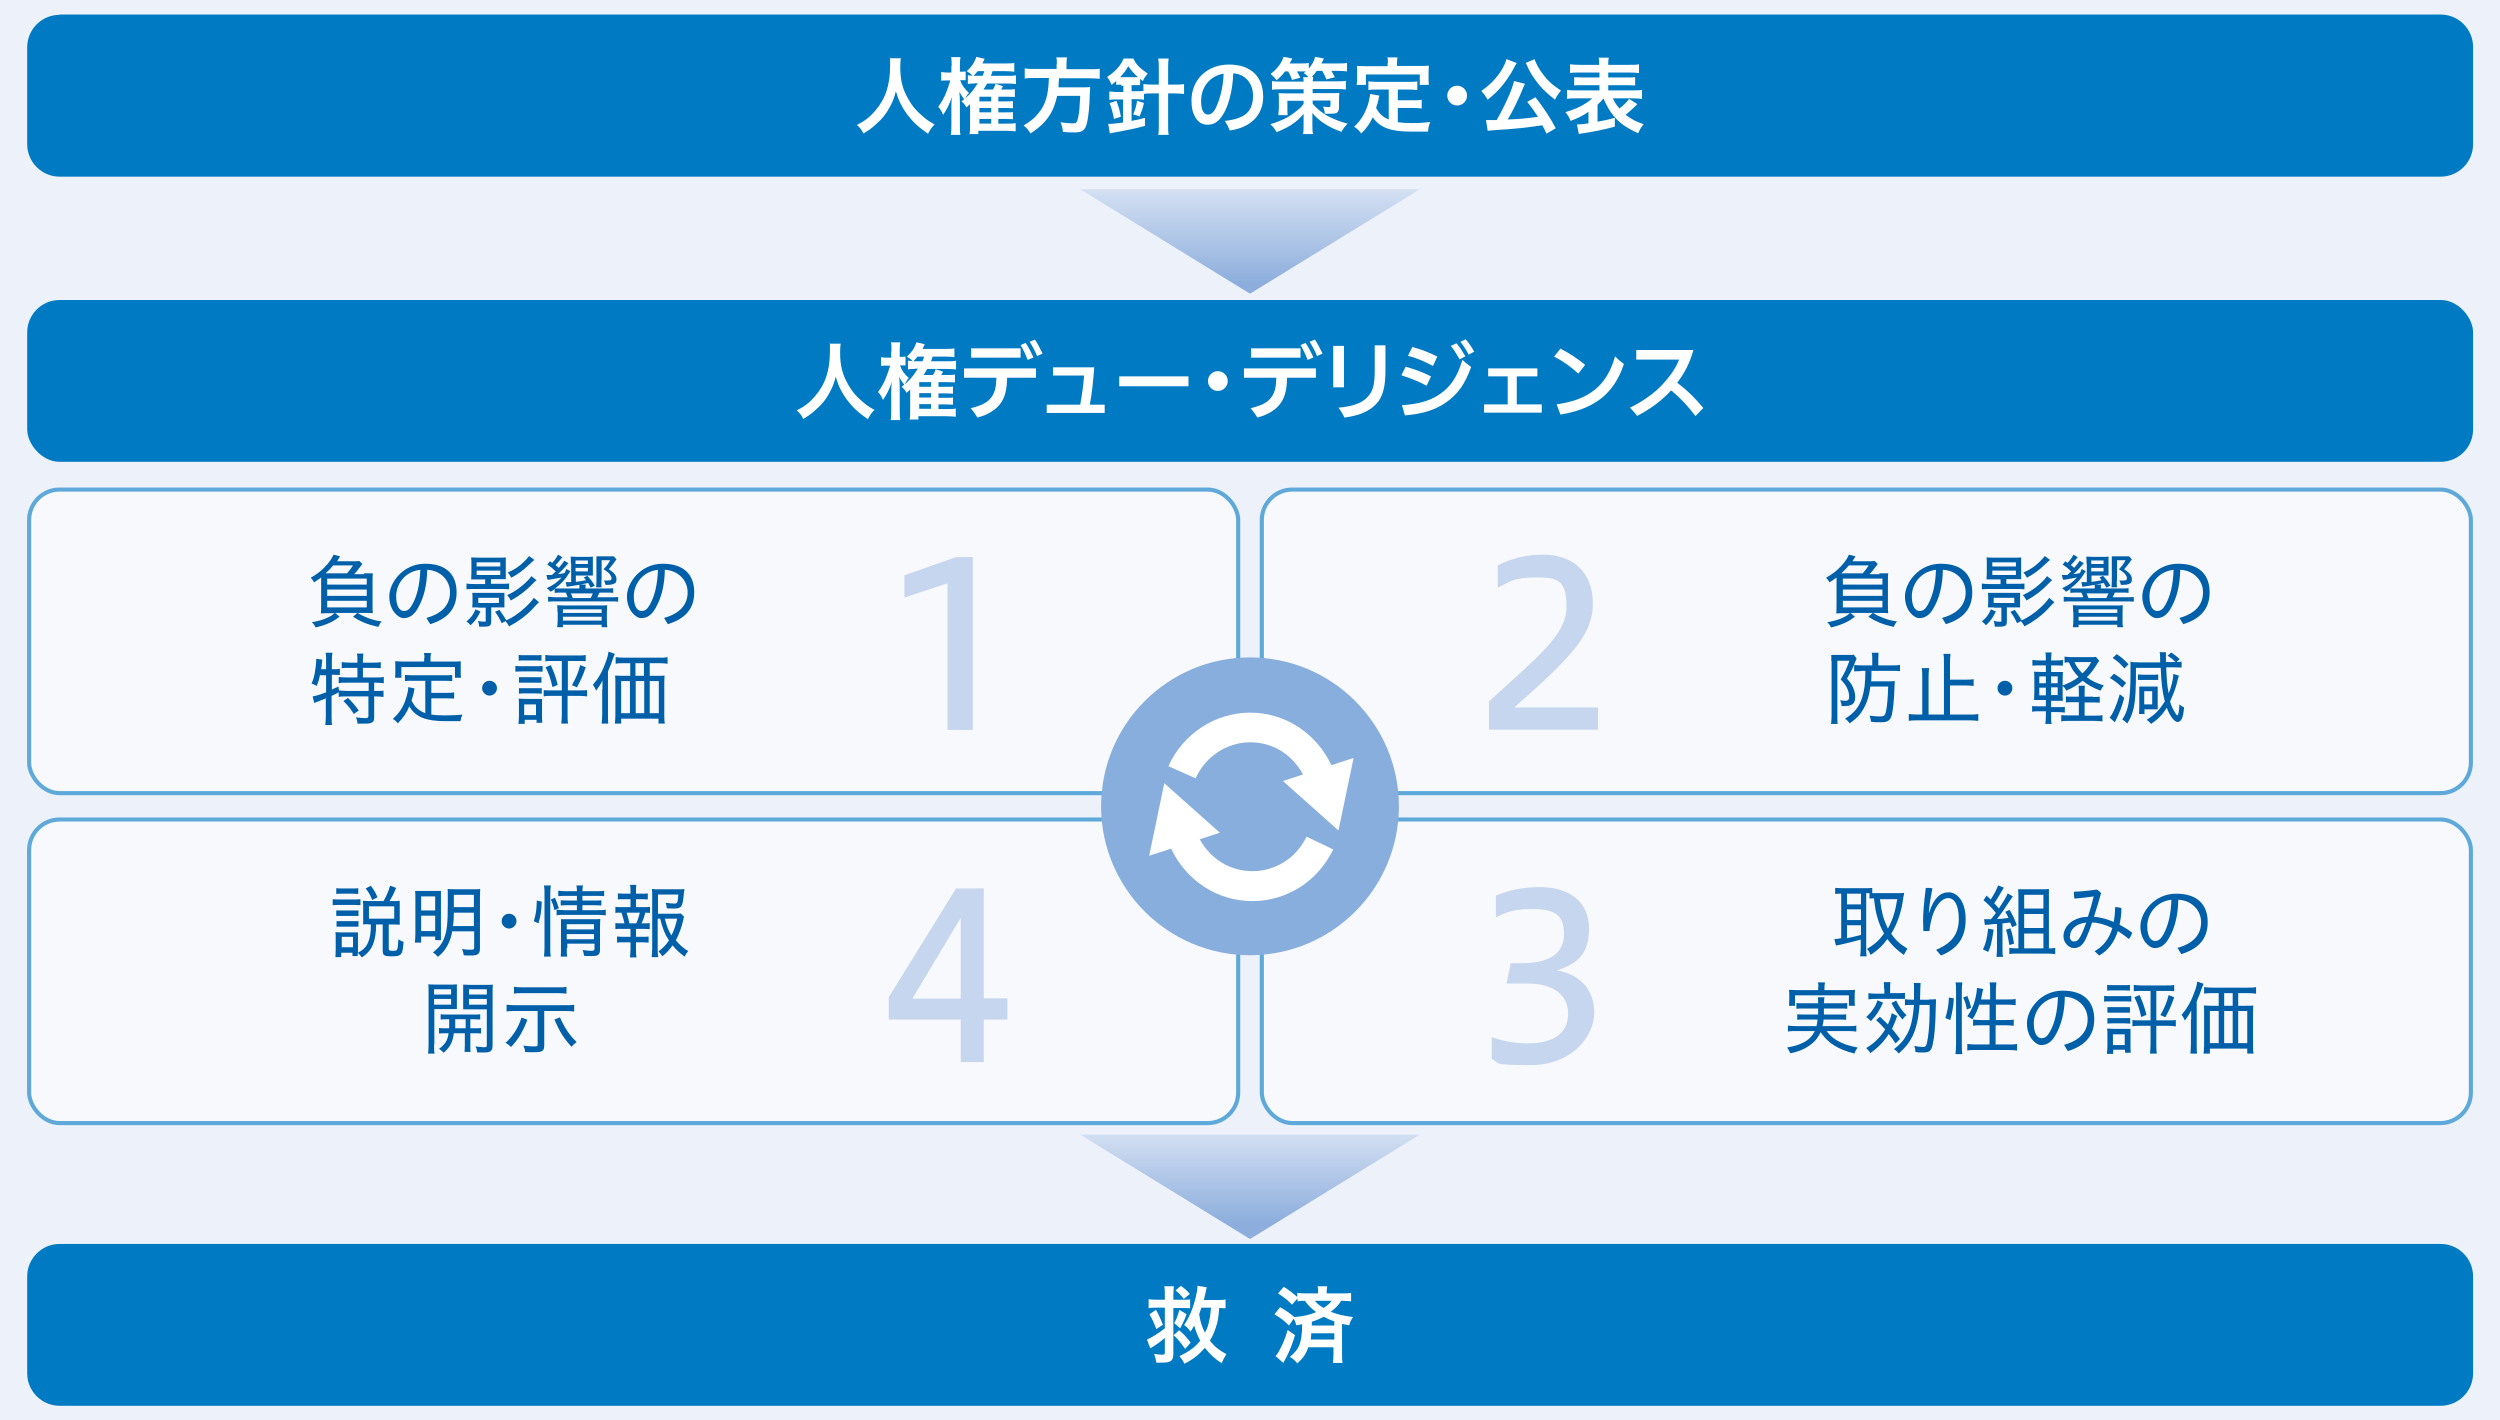 <?xml version="1.0" encoding="UTF-8"?>
<svg id="_レイヤー_1" data-name="レイヤー 1" xmlns="http://www.w3.org/2000/svg" xmlns:xlink="http://www.w3.org/1999/xlink" version="1.1" viewBox="0 0 910 517">
  <rect x="0" y="0" width="910" height="517" fill="#333333" stroke="none"/>
  <defs>
    <style>
      .cls-1 {
        fill: url(#_名称未設定グラデーション_17-2);
      }

      .cls-1, .cls-2, .cls-3, .cls-4, .cls-5, .cls-6, .cls-7, .cls-8, .cls-9 {
        stroke-width: 0px;
      }

      .cls-10 {
        clip-path: url(#clippath);
      }

      .cls-2, .cls-11 {
        fill: none;
      }

      .cls-3 {
        fill: url(#_名称未設定グラデーション_17);
      }

      .cls-11 {
        stroke: #007ac3;
        stroke-width: 1.5px;
      }

      .cls-12 {
        clip-path: url(#clippath-1);
      }

      .cls-4 {
        fill: #88aedd;
      }

      .cls-5 {
        fill: #005fa9;
      }

      .cls-13 {
        opacity: .6;
      }

      .cls-6 {
        fill: #ecf1fa;
      }

      .cls-7 {
        fill: #007ac3;
      }

      .cls-8 {
        fill: #fff;
      }

      .cls-9 {
        fill: #c5d6ee;
      }
    </style>
    <clipPath id="clippath">
      <polygon class="cls-2" points="516.8 68.9 393.2 68.9 455 106.9 516.8 68.9"/>
    </clipPath>
    <linearGradient id="_名称未設定グラデーション_17" data-name="名称未設定グラデーション 17" x1="214.5" y1="-3892.2" x2="218.7" y2="-3892.2" gradientTransform="translate(42660.2 -2259.1) rotate(90) scale(10.8 -10.8)" gradientUnits="userSpaceOnUse">
      <stop offset="0" stop-color="#ecf1fa"/>
      <stop offset="1" stop-color="#8daedc"/>
    </linearGradient>
    <clipPath id="clippath-1">
      <polygon class="cls-2" points="516.8 413 393.2 413 455 451 516.8 413"/>
    </clipPath>
    <linearGradient id="_名称未設定グラデーション_17-2" data-name="名称未設定グラデーション 17" x1="238.6" x2="242.7" gradientTransform="translate(42660.2 -2176.3) rotate(90) scale(10.8 -10.8)" xlink:href="#_名称未設定グラデーション_17"/>
  </defs>
  <polygon class="cls-6" points="0 517 0 517 0 0 0 0 910 0 910 517 910 517 0 517"/>
  <g>
    <g class="cls-10">
      <rect class="cls-3" x="393.2" y="68.9" width="123.5" height="37.9"/>
    </g>
    <g class="cls-13">
      <g>
        <rect class="cls-8" x="10.6" y="178.2" width="440.1" height="110.5" rx="11.1" ry="11.1"/>
        <rect class="cls-11" x="10.6" y="178.2" width="440.1" height="110.5" rx="11.1" ry="11.1"/>
      </g>
    </g>
    <g class="cls-13">
      <g>
        <rect class="cls-8" x="459.3" y="178.2" width="440.1" height="110.5" rx="11.1" ry="11.1"/>
        <rect class="cls-11" x="459.3" y="178.2" width="440.1" height="110.5" rx="11.1" ry="11.1"/>
      </g>
    </g>
    <g class="cls-13">
      <g>
        <rect class="cls-8" x="10.6" y="298.3" width="440.1" height="110.5" rx="11.1" ry="11.1"/>
        <rect class="cls-11" x="10.6" y="298.3" width="440.1" height="110.5" rx="11.1" ry="11.1"/>
      </g>
    </g>
    <g class="cls-13">
      <g>
        <rect class="cls-8" x="459.3" y="298.3" width="440.1" height="110.5" rx="11.1" ry="11.1"/>
        <rect class="cls-11" x="459.3" y="298.3" width="440.1" height="110.5" rx="11.1" ry="11.1"/>
      </g>
    </g>
    <rect class="cls-7" x="9.9" y="109.2" width="890.3" height="58.9" rx="11.8" ry="11.8"/>
    <path class="cls-7" d="M21.7,452.8c-6.5,0-11.8,5.3-11.8,11.8v35.3c0,6.5,5.3,11.8,11.8,11.8h866.7c6.5,0,11.8-5.3,11.8-11.8v-35.3c0-6.5-5.3-11.8-11.8-11.8H21.7Z"/>
    <g>
      <path class="cls-8" d="M424,476h-3.1c-1.3,0-1.9,0-2.8.2v-3.3c.9.1,1.5.2,2.8.2h3.1v-1.5c0-1.5,0-2.4-.2-3.4h3.5c-.1.9-.2,1.8-.2,3.4v1.5h3.3c1.2,0,1.9,0,2.8-.1v3.2c-.8,0-1.5-.1-2.8-.1h-3.3v16.7c0,1.5-.4,2.4-1.3,2.8-.6.3-1.5.4-3.2.4s-.9,0-1.7,0c-.2-1.4-.4-2-.8-3.2,1.1.2,1.9.3,2.7.3s1.2,0,1.2-.7v-5.4c-1.4,1.2-2.5,2.1-5.3,3.8l-1.2-3.2c2.2-1,4.1-2.2,6.5-4.1v-7.5ZM420.8,476.8c1,1.8,1.6,3.1,2.5,5.4l-2.4,1.6c-.8-2.2-1.5-3.7-2.5-5.4l2.5-1.7ZM429.2,484.2c1.6,1.3,2.7,2.5,4.2,4.5l-2,2.3c-1.8-2.5-2.5-3.4-4.2-5l2-1.8ZM431.9,478.4c-.7,2-1.2,3-2.3,5.1l-2.2-1.9c.8-1.3,1.2-2.4,1.9-4.8l2.5,1.5ZM429.9,468.1c1.4,1,2.1,1.6,3.2,2.9l-2.2,1.8c-1-1.3-1.8-2.1-3-3.1l2-1.7ZM445.9,476.2c-.6,0-1,0-2.1-.1-.3,3.6-.5,4.9-1.2,7-.6,1.8-1.2,3.3-2.2,4.9,1.7,2.2,3.5,3.6,6,4.9-1,1.7-1.1,1.8-1.7,3.3-2.4-1.5-4.4-3.3-6.1-5.6-2.2,2.5-4.4,4.3-7.5,5.8-.5-1.2-1-1.8-1.8-2.8,3.5-1.6,5.7-3.2,7.6-5.6-1-1.9-1.7-3.6-2.2-5.5-.5.8-.7,1.2-1.3,2.2-1.2-1.5-1.5-1.8-2.4-2.4,1.8-2.6,3-5.4,4-9.1.5-1.9.9-4,.9-5.2l3.4.6c-.2.5-.2.6-.4,1.6-.2,1-.4,1.8-.7,3h5c1.5,0,2.2,0,2.9-.2v3.2ZM437.3,476.1c-.4,1.1-.5,1.3-.8,2.3.4,2.7,1,4.5,2.1,6.7.8-1.5,1.2-2.5,1.5-4.2.4-1.6.5-2.5.7-4.9h-3.5Z"/>
      <path class="cls-8" d="M466.1,475.9c2.1,1.2,3.4,2.1,5,3.5,3.1-.2,5.7-.8,8-1.8-1.7-1.2-3-2.5-4.1-4.1-1.3,0-1.9,0-2.7.2v-1.1l-2,2.3c-1.6-1.7-2.7-2.5-5.1-4.1l2.1-2.4c1.9,1.2,3.2,2.2,4.9,3.7v-1.5c.8.1,1.6.2,3.1.2h4.5v-.4c0-.9,0-1.5-.2-2.2h3.5c0,.7-.2,1.3-.2,2.2v.4h5.7c1.5,0,2.4,0,3.2-.2v3.1c-.8-.1-1.5-.2-2.9-.2h-.7c-.8,1.4-2.1,2.7-3.8,4,2.6,1,4.9,1.5,8.1,1.9-.7,1.1-1,1.6-1.4,3-1.3-.2-1.6-.3-2.6-.5v10.7c0,1.5,0,2.5.2,3.5h-3.5c.1-1,.2-2.1.2-3.5v-2.2h-9.2c-.8,2.5-1.9,4-4,5.9-.8-1.1-1.4-1.6-2.7-2.4,3.5-2.8,4.4-5.1,4.5-11.9-.7.2-1.1.2-2.2.4-.2-1-.4-1.6-.9-2.4l-1.7,2.5c-1.9-1.9-2.7-2.5-5.3-4.1l2-2.5ZM471.4,486c-1,3.2-1.8,5.4-3.1,7.9-.2.3-.5,1-1.2,2.2l-2.8-2.5c.6-.8.8-.9,1.2-1.7,1.2-2.1,2.3-4.6,3.2-7.8l2.7,1.9ZM477.3,485.3c0,1-.1,1.4-.2,2.3h8.6v-2.3h-8.3ZM485.7,481c-1.4-.5-2.4-.9-3.8-1.7-1.6.8-2.7,1.3-4.4,1.8q0,.7,0,1.4h8.2v-1.5ZM478.6,473.5c.8,1,1.7,1.7,3.2,2.6,1.5-1,2.2-1.6,2.9-2.6h-6.1Z"/>
    </g>
    <g class="cls-12">
      <rect class="cls-1" x="393.2" y="413" width="123.5" height="37.9"/>
    </g>
    <g>
      <path class="cls-5" d="M132.5,208.7c1.7,0,2.3,0,3.2,0-.1.9-.1,1.5-.1,3v8.1c0,1.7,0,2.7.1,3.4-1-.1-1.9-.1-3.1-.1h-10.6l1.6,1.4c-1.5,1.1-2.3,1.6-3.6,2.2-1.6.7-2.7,1.1-5.1,1.7-.4-.8-.7-1.3-1.4-1.9,2.6-.5,4.2-.9,6-1.8.7-.3,1.2-.6,2.3-1.5h-1.9c-1.1,0-2.1,0-3.1.1.1-.9.1-1.6.1-3.4v-8.1c0-.6,0-.9,0-1.6-.9.7-1.4,1-2.6,1.8-.3-.7-.7-1.2-1.2-1.7,2.3-1.3,4-2.6,5.6-4.4,1.4-1.5,2.2-2.8,2.7-4l2.4.6c-.1.2-.2.3-.8,1.3,0,.1-.1.2-.3.5h5.4c1.4,0,2.1,0,2.7-.1l1.1,1.1c-.2.3-.3.4-1.4,1.8-.6.9-1,1.3-1.6,1.9h3.6ZM126.3,208.7c.9-1,1.4-1.6,2.2-2.9h-7.2c-.8,1-1.3,1.5-2.8,2.9h7.8ZM119.1,212.8h14.4v-2.2h-14.4v2.2ZM119.1,216.9h14.4v-2.3h-14.4v2.3ZM119.1,221.1h14.4v-2.4h-14.4v2.4ZM130.2,223.1c1.4.9,2.1,1.2,3.6,1.8,1.9.7,2.9,1,5.1,1.3-.6.7-.8,1.2-1.2,2-2.5-.6-3.6-.9-5.5-1.7-1.4-.6-2.1-1-3.7-2l1.6-1.4Z"/>
      <path class="cls-5" d="M155.3,224.9c5.7-1.6,8.5-4.8,8.5-9.3s-3.6-8-8.3-8.2c-.1,5.8-1.3,10.3-3.3,13.8-1.5,2.8-3.3,3.8-5.3,3.8s-5.2-2.9-5.2-7.9,5-11.9,13-11.9,11.5,4.2,11.5,10.4-3.5,9.7-9.6,11.6l-1.4-2.3ZM153,207.4c-5.9.7-8.8,5.5-8.8,9.6s1.5,5.4,2.8,5.4,2.1-.6,3.1-2.4c1.7-3.1,2.7-7.1,2.9-12.6Z"/>
      <path class="cls-5" d="M174.9,222.6c-1.1,2.2-1.9,3.4-3.6,5-.5-.6-.8-.9-1.5-1.4,1.8-1.5,2.4-2.4,3.3-4.4l1.8.8ZM174.1,210.9c-1.4,0-2.1,0-2.6,0,0-.8.1-1.6.1-2.4v-3.1c0-1.1,0-1.8-.1-2.5.8,0,1.5.1,2.7.1h7.2c1.2,0,2,0,2.7-.1,0,.7,0,1.1,0,2.5v3c0,1,0,1.7,0,2.4-.5,0-1.3,0-2.6,0h-2.8v1.7h3.9c1.3,0,1.9,0,2.7-.1v2.1c-.7-.1-1.5-.1-2.7-.1h-10c-1.3,0-2.1,0-2.8.1v-2.1c.7.1,1.4.2,2.8.2h4v-1.7h-2.7ZM174.1,221.1c-1,0-1.5,0-2.2,0,0-.6.1-1.1.1-1.7v-1.8c0-.7,0-1.3-.1-1.8.6,0,1.1,0,2.1,0h7.5c1,0,1.5,0,2.1,0,0,.6,0,1.2,0,1.8v1.8c0,.6,0,1.1,0,1.7-.6,0-1.1,0-2.2,0h-2.6v5c0,.8-.1,1.2-.4,1.5-.3.3-.8.5-2.2.5s-.9,0-1.8,0c0-.7-.2-1.4-.4-2.1.7.2,1.4.3,2.2.3s.6,0,.6-.6v-4.5h-2.7ZM173.5,206.2h8.6v-1.5h-8.6v1.5ZM173.5,209.3h8.6v-1.6h-8.6v1.6ZM174.1,219.5h7.5v-1.9h-7.5v1.9ZM182.6,226.8c-.8-1.7-1.3-2.6-2.4-4.1l1.6-.7c1.1,1.5,1.8,2.6,2.5,3.8,2.3-1,4.5-2.5,6.9-4.7,1.4-1.3,2.5-2.5,3.1-3.5l1.9,1.6q-.8.7-2.4,2.5c-.9,1-2.5,2.4-4,3.5-1.5,1.1-2.6,1.8-4.5,2.8-.4-.8-.6-1.1-1.3-1.9l-1.3.7ZM195.3,211.2c-.4.3-.8.6-1.2,1.1-2.6,2.7-4.9,4.5-8.2,6.3-.3-.8-.8-1.4-1.3-2,2.2-.9,4.4-2.4,6.5-4.3,1.3-1.2,1.9-1.9,2.3-2.6l1.9,1.5ZM194.5,203.8c-.4.4-.7.6-2.1,1.9-2.1,2-3.6,3.1-6.3,4.6-.4-.8-.7-1.3-1.3-1.9,2.4-1,4.2-2.2,6-4,.9-.9,1.2-1.2,1.8-2l1.9,1.4Z"/>
      <path class="cls-5" d="M201.7,214.6c-.4.3-.6.4-1.3.8-.5-.6-.6-.7-1.4-1.3,2.6-1.2,3.9-2.2,5.4-3.9-.9.2-3.4.6-4.4.8q-.2,0-.4,0c-.1,0-.1,0-.3,0l-.4-1.7h.8c.4,0,.7,0,1.2,0,.6-.6.8-.7,1.4-1.3-1-1-1.7-1.6-3.1-2.5l1-1.2c.3.3.5.3.8.6,1.1-1.2,1.7-2.1,2.1-3l1.6.9q-.2.2-.4.5c-.7.9-1.5,1.8-2.1,2.4.6.5.8.6,1.2,1,.9-1,1.5-1.8,2-2.6l1.5.9c-1.5,1.8-2.9,3.2-3.8,4,1.1-.1,1.5-.2,2.4-.4.3-.6.4-.9.6-1.5l1.5.8q-.2.3-.5.8c-1.3,2.2-3,4-5.1,5.5.8,0,1.4,0,2.7,0h6.2c0-.7,0-1,0-1.4h2.3c0,.4-.1.6-.1,1.4h7.2c1.5,0,2.1,0,2.9-.1v1.7c-.9-.1-1.5-.1-2.9-.1h-2.1c-.3.7-.5,1.1-.8,1.7h4.4c1.8,0,2.4,0,3.2-.1v1.7c-.9-.1-1.7-.1-3.2-.1h-19.2c-1.5,0-2.2,0-3.1.1v-1.8c.9.1,1.7.2,3.1.2h4c-.2-.8-.3-1-.7-1.7h-1.1c-1.3,0-2,0-2.9.1v-1.5ZM202.9,222.6c0-1.2,0-1.7-.1-2.3.8,0,1.6.1,3,.1h12.4c1.3,0,2.3,0,2.8-.1,0,.6-.1,1.2-.1,2.4v3.1c0,1.2,0,1.8.2,2.5h-2.1v-.9h-14.1v.9h-2.1c.1-.7.2-1.3.2-2.5v-3.1ZM204.9,223.1h14.1v-1.3h-14.1v1.3ZM204.9,225.9h14.1v-1.4h-14.1v1.4ZM207.8,205.1c0-1.1,0-1.7-.1-2.5.6,0,1.3.1,2.4.1h3.3c1.2,0,1.7,0,2.4-.1,0,.6,0,1.3,0,2.2v2.6c0,1.1,0,1.6,0,2.1-.7,0-1.4,0-2,0h-4.2v2.3c1.5-.2,2.3-.3,3.7-.6-.3-.4-.4-.6-.8-1l1.3-.6c1.1,1.2,1.8,2,2.7,3.6l-1.5.7c-.4-.8-.5-1-.9-1.7-2.6.6-4.5.9-7.2,1.3,0,0-.2,0-.6.1l-.4-1.7h.2c.4,0,.9,0,1.8,0v-6.7ZM215,217.7c.3-.6.5-1.1.8-1.7h-8c.3.6.5,1.2.7,1.7h6.6ZM214,205.3v-1.3h-4.5v1.3h4.5ZM209.5,208h4.5v-1.3h-4.5v1.3ZM218.9,211.5c0,1.1,0,1.7.1,2.3h-2c0-.6.1-1.3.1-2.4v-6.5c0-1,0-1.7,0-2.4.5,0,1.1,0,2.1,0h2.4q1.5,0,1.8,0l1,1.1c-.1.2-.2.3-.4.5-.4.7-1.6,2.2-2.4,3.1,2,1.3,2.8,2.3,2.8,3.6s-.4,1.5-1.2,1.8c-.5.2-1.3.3-2.4.3h-.4c-.2-.8-.2-1-.6-1.6.6,0,1,0,1.5,0,1,0,1.3-.2,1.3-.8s-.2-.8-.5-1.3c-.4-.6-1-1.1-2.4-2,1.2-1.3,1.7-1.9,2.4-3.3h-3.1v7.2Z"/>
      <path class="cls-5" d="M241.8,224.9c5.7-1.6,8.5-4.8,8.5-9.3s-3.6-8-8.3-8.2c-.1,5.8-1.3,10.3-3.3,13.8-1.5,2.8-3.3,3.8-5.3,3.8s-5.2-2.9-5.2-7.9,5-11.9,13-11.9,11.5,4.2,11.5,10.4-3.5,9.7-9.6,11.6l-1.4-2.3ZM239.5,207.4c-5.9.7-8.8,5.5-8.8,9.6s1.5,5.4,2.8,5.4,2.1-.6,3.1-2.4c1.7-3.1,2.7-7.1,2.9-12.6Z"/>
    </g>
    <g>
      <path class="cls-5" d="M116.5,245.5c-.3,1.8-.6,2.6-1.2,4.2-.9-.5-1.2-.7-1.9-.9.7-1.5,1-2.7,1.3-4.6.2-1.3.4-2.7.4-3.6s0-.5,0-.8l2.2.3c0,.4,0,.5-.1,1,0,.7-.1,1.4-.3,2.5h1.8v-3.6c0-.9,0-1.6-.2-2.4h2.5c-.1.7-.2,1.4-.2,2.4v3.6h.5c1.1,0,1.8,0,2.4-.2v2.3c-.8,0-1.5-.1-2.3-.1h-.6v5.4q.4-.2,2.4-1.1l.2,1.4c.8.1,1.6.2,3,.2h7.8v-3h-7.9c-1.4,0-2.2,0-3,.2v-2.3c.7.1,1.6.2,3,.2h3.8v-3.5h-2.9c-1.1,0-2,0-2.8.1v-2.2c.8.1,1.6.2,2.8.2h2.9v-1.1c0-.8,0-1.5-.2-2.2h2.4c-.1.7-.2,1.3-.2,2.2v1.1h3.7c1.2,0,2,0,2.8-.2v2.2c-.8,0-1.7-.1-2.8-.1h-3.7v3.5h4.6c1.3,0,2.2,0,3-.2v2.3c-.8-.1-1.7-.2-2.9-.2h-.6v3h.6c1.3,0,2,0,2.8-.1v2.3c-.8-.1-1.6-.2-2.8-.2h-.6v7.7c0,1.7-.8,2.2-3.3,2.2s-1.7,0-2.8,0c0-1-.2-1.5-.5-2.3,1.3.2,2.5.3,3.3.3s1.2-.1,1.2-.8v-7.1h-8c-1.2,0-1.9,0-2.8.2v-1.7c-.8.4-1,.6-2.6,1.3v7.5c0,1.1,0,2.1.2,3.1h-2.5c.1-.7.2-1.9.2-3.1v-6.6q-3.8,1.5-4.2,1.7l-.6-2.4c1.1-.2,2.6-.6,4.9-1.5v-6.2h-2.1ZM126.6,254c1.6,1.5,2.6,2.7,4,4.6l-1.8,1.3c-1.1-1.8-2.2-3.2-3.8-4.7l1.7-1.2Z"/>
      <path class="cls-5" d="M155,247.8h-4.8c-1.2,0-2,0-2.8.1v-2.2c.8,0,1.6.1,2.8.1h11.5c1.2,0,2.1,0,2.9-.1v2.2c-.8,0-1.6-.1-2.9-.1h-4.7v4.4h5.5c1.3,0,2.1,0,2.8-.2v2.3c-.8-.1-1.6-.1-2.8-.1h-5.5v5.9c1.4.2,2.7.3,4.6.3s4.1,0,6.7-.3c-.4.9-.5,1.4-.7,2.4-2.2,0-2.9,0-5.6,0-7,0-10.9-1.6-13-5.4-1.1,2.6-2.2,4.1-4.2,6.2-.6-.7-.8-1-1.8-1.6,1.9-1.8,2.8-3,3.8-4.9.9-1.9,1.8-5,1.8-6.5v-.2l2.3.5q-.1.4-.3,1.5c0,.4-.5,1.8-.8,2.9,1.2,2.4,2.5,3.6,5,4.6v-11.7ZM154.5,239.5c0-.7,0-1.1-.2-1.8h2.6c-.1.6-.2,1.1-.2,1.8v1.3h8.1c1.1,0,2,0,2.9-.1,0,.6,0,1.2,0,2v1.9c0,.8,0,1.5.1,2.1h-2.2v-3.9h-19.5v3.9h-2.3c.1-.7.1-1.2.1-2.1v-1.9c0-.7,0-1.5-.1-2,1,0,1.8.1,2.9.1h7.7v-1.3Z"/>
      <path class="cls-5" d="M180.9,250.5c0,1.5-1.3,2.7-2.7,2.7s-2.7-1.2-2.7-2.7,1.2-2.7,2.7-2.7,2.7,1.2,2.7,2.7Z"/>
      <path class="cls-5" d="M187.6,242.4c.7.1,1.2.1,2.3.1h5.3c1.2,0,1.6,0,2.3-.1v2.1c-.6,0-1-.1-2.1-.1h-5.5c-1,0-1.5,0-2.3.1v-2.2ZM188.7,263.5c.1-.8.2-1.7.2-2.8v-4c0-1,0-1.5-.1-2.4.7,0,1.4.1,2.3.1h4.1c1.2,0,1.5,0,2.1,0,0,.6,0,1.2,0,2.2v4c0,1,0,1.7.1,2.5h-2.1v-1.1h-4.3v1.5h-2.1ZM188.8,238.4c.7.1,1.2.1,2.2.1h3.9c1,0,1.6,0,2.2-.1v2.1c-.7,0-1.3-.1-2.2-.1h-3.9c-.9,0-1.6,0-2.2.1v-2.1ZM188.9,246.5c.6,0,1,0,2,0h4.3c1,0,1.4,0,1.9,0v2c-.7,0-1,0-1.9,0h-4.3c-.9,0-1.4,0-2,0v-2ZM188.9,250.5c.6,0,1,0,2,0h4.3c1,0,1.4,0,2,0v2c-.6,0-1.1-.1-2-.1h-4.3c-.9,0-1.4,0-2,.1v-2ZM190.8,260.3h4.3v-3.9h-4.3v3.9ZM201.2,240.6c-1,0-1.8,0-2.7.1v-2.3c.8.1,1.6.2,2.7.2h9.3c1.2,0,1.9,0,2.7-.2v2.3c-.8-.1-1.6-.1-2.7-.1h-3.8v10.7h4.4c1.3,0,1.9,0,2.6-.1v2.3c-.8-.1-1.6-.2-2.7-.2h-4.4v6.8c0,1.5,0,2.3.2,3.3h-2.5c.1-1.1.2-1.9.2-3.3v-6.8h-3.9c-1.1,0-1.9,0-2.7.2v-2.3c.7.1,1.4.1,2.7.1h3.9v-10.7h-3.5ZM200.5,242.1c1.3,2.9,1.8,4.4,2.5,7.2l-1.9.8c-.7-3.1-1.3-4.9-2.5-7.2l1.9-.8ZM213.2,242.9c-1,3-1.8,4.7-3.2,7.3l-1.8-.8c1.5-2.7,2.3-4.6,3-7.3l2,.8Z"/>
      <path class="cls-5" d="M219.3,251c0-1.4,0-2,0-3.3-.6,1.3-1.3,2.3-2.3,3.7-.4-.8-.6-1.4-1.2-2.1,1.9-2.2,3.4-4.7,4.6-8.1.7-1.8.9-2.6,1.1-4l2.3.8c-.2.5-.3.7-.6,1.5-.6,1.8-.9,2.6-1.9,4.9v15.7c0,1.5,0,2.4.1,3.3h-2.4c.1-1,.2-2,.2-3.4v-9.2ZM239.4,246c1.2,0,1.9,0,2.5-.1,0,.6-.1,1.4-.1,2.5v11.7c0,1.3,0,2.2.2,3.3h-2.3v-1.8h-13.6v1.8h-2.3c.1-.9.2-1.9.2-3.1v-11.8c0-1,0-1.9-.1-2.6.7,0,1.4.1,2.6.1h2.9v-4.6h-2.2c-1.3,0-2.2,0-3.1.2v-2.4c.8.1,1.7.2,3.1.2h12.7c1.4,0,2.3,0,3.1-.2v2.4c-.8-.1-1.8-.2-3.1-.2h-3.4v4.6h3ZM226.1,247.9v11.7h3.2v-11.7h-3.2ZM234.4,241.4h-3.1v4.6h3.1v-4.6ZM231.4,259.6h3.1v-11.7h-3.1v11.7ZM236.5,259.6h3.3v-11.7h-3.3v11.7Z"/>
    </g>
    <g>
      <path class="cls-5" d="M684.1,208.7c1.7,0,2.3,0,3.2,0-.1.9-.1,1.5-.1,3v8.1c0,1.7,0,2.7.1,3.4-1-.1-1.9-.1-3.1-.1h-10.6l1.6,1.4c-1.5,1.1-2.3,1.6-3.6,2.2-1.6.7-2.7,1.1-5.1,1.7-.4-.8-.7-1.3-1.4-1.9,2.6-.5,4.2-.9,6-1.8.7-.3,1.2-.6,2.3-1.5h-1.9c-1.1,0-2.1,0-3.1.1.1-.9.1-1.6.1-3.4v-8.1c0-.6,0-.9,0-1.6-.9.7-1.4,1-2.6,1.8-.3-.7-.7-1.2-1.2-1.7,2.3-1.3,4-2.6,5.6-4.4,1.4-1.5,2.2-2.8,2.7-4l2.4.6c-.1.2-.2.3-.8,1.3,0,.1-.1.2-.3.5h5.4c1.4,0,2.1,0,2.7-.1l1.1,1.1c-.2.3-.3.4-1.4,1.8-.6.9-1,1.3-1.6,1.9h3.6ZM678,208.7c.9-1,1.4-1.6,2.2-2.9h-7.2c-.8,1-1.3,1.5-2.8,2.9h7.8ZM670.8,212.8h14.4v-2.2h-14.4v2.2ZM670.8,216.9h14.4v-2.3h-14.4v2.3ZM670.8,221.1h14.4v-2.4h-14.4v2.4ZM681.8,223.1c1.4.9,2.1,1.2,3.6,1.8,1.9.7,2.9,1,5.1,1.3-.6.7-.8,1.2-1.2,2-2.5-.6-3.6-.9-5.5-1.7-1.4-.6-2.1-1-3.7-2l1.6-1.4Z"/>
      <path class="cls-5" d="M707,224.9c5.7-1.6,8.5-4.8,8.5-9.3s-3.6-8-8.3-8.2c-.1,5.8-1.3,10.3-3.3,13.8-1.5,2.8-3.3,3.8-5.3,3.8s-5.2-2.9-5.2-7.9,5-11.9,13-11.9,11.5,4.2,11.5,10.4-3.5,9.7-9.6,11.6l-1.4-2.3ZM704.7,207.4c-5.9.7-8.8,5.5-8.8,9.6s1.5,5.4,2.8,5.4,2.1-.6,3.1-2.4c1.7-3.1,2.7-7.1,2.9-12.6Z"/>
      <path class="cls-5" d="M726.5,222.6c-1.1,2.2-1.9,3.4-3.6,5-.5-.6-.8-.9-1.5-1.4,1.8-1.5,2.4-2.4,3.3-4.4l1.8.8ZM725.7,210.9c-1.4,0-2.1,0-2.6,0,0-.8.1-1.6.1-2.4v-3.1c0-1.1,0-1.8-.1-2.5.8,0,1.5.1,2.7.1h7.2c1.2,0,2,0,2.7-.1,0,.7,0,1.1,0,2.5v3c0,1,0,1.7,0,2.4-.5,0-1.3,0-2.6,0h-2.8v1.7h3.9c1.3,0,1.9,0,2.7-.1v2.1c-.7-.1-1.5-.1-2.7-.1h-10c-1.3,0-2.1,0-2.8.1v-2.1c.7.1,1.4.2,2.8.2h4v-1.7h-2.7ZM725.8,221.1c-1,0-1.5,0-2.2,0,0-.6.1-1.1.1-1.7v-1.8c0-.7,0-1.3-.1-1.8.6,0,1.1,0,2.1,0h7.5c1,0,1.5,0,2.1,0,0,.6,0,1.2,0,1.8v1.8c0,.6,0,1.1,0,1.7-.6,0-1.1,0-2.2,0h-2.6v5c0,.8-.1,1.2-.4,1.5-.3.3-.8.5-2.2.5s-.9,0-1.8,0c0-.7-.2-1.4-.4-2.1.7.2,1.4.3,2.2.3s.6,0,.6-.6v-4.5h-2.7ZM725.2,206.2h8.6v-1.5h-8.6v1.5ZM725.2,209.3h8.6v-1.6h-8.6v1.6ZM725.7,219.5h7.5v-1.9h-7.5v1.9ZM734.2,226.8c-.8-1.7-1.3-2.6-2.4-4.1l1.6-.7c1.1,1.5,1.8,2.6,2.5,3.8,2.3-1,4.5-2.5,6.9-4.7,1.4-1.3,2.5-2.5,3.1-3.5l1.9,1.6q-.8.7-2.4,2.5c-.9,1-2.5,2.4-4,3.5-1.5,1.1-2.6,1.8-4.5,2.8-.4-.8-.6-1.1-1.3-1.9l-1.3.7ZM747,211.2c-.4.3-.8.6-1.2,1.1-2.6,2.7-4.9,4.5-8.2,6.3-.3-.8-.8-1.4-1.3-2,2.2-.9,4.4-2.4,6.5-4.3,1.3-1.2,1.9-1.9,2.3-2.6l1.9,1.5ZM746.2,203.8c-.4.4-.7.6-2.1,1.9-2.1,2-3.6,3.1-6.3,4.6-.4-.8-.7-1.3-1.3-1.9,2.4-1,4.2-2.2,6-4,.9-.9,1.2-1.2,1.8-2l1.9,1.4Z"/>
      <path class="cls-5" d="M753.3,214.6c-.4.3-.6.4-1.3.8-.5-.6-.6-.7-1.4-1.3,2.6-1.2,3.9-2.2,5.4-3.9-.9.2-3.4.6-4.4.8q-.2,0-.4,0c-.1,0-.1,0-.3,0l-.4-1.7h.8c.4,0,.7,0,1.2,0,.6-.6.8-.7,1.4-1.3-1-1-1.7-1.6-3.1-2.5l1-1.2c.3.3.5.3.8.6,1.1-1.2,1.7-2.1,2.1-3l1.6.9q-.2.2-.4.5c-.7.9-1.5,1.8-2.1,2.4.6.5.8.6,1.2,1,.9-1,1.5-1.8,2-2.6l1.5.9c-1.5,1.8-2.8,3.2-3.8,4,1.1-.1,1.5-.2,2.4-.4.3-.6.4-.9.6-1.5l1.5.8q-.2.3-.5.8c-1.3,2.2-3,4-5.1,5.5.8,0,1.4,0,2.7,0h6.2c0-.7,0-1,0-1.4h2.3c0,.4-.1.6-.1,1.4h7.2c1.5,0,2.1,0,2.9-.1v1.7c-.9-.1-1.5-.1-2.9-.1h-2.1c-.3.7-.5,1.1-.8,1.7h4.5c1.8,0,2.4,0,3.2-.1v1.7c-.9-.1-1.7-.1-3.2-.1h-19.2c-1.5,0-2.2,0-3.1.1v-1.8c.9.1,1.7.2,3.1.2h4c-.2-.8-.3-1-.7-1.7h-1.1c-1.3,0-2,0-2.9.1v-1.5ZM754.6,222.6c0-1.2,0-1.7-.1-2.3.8,0,1.6.1,3,.1h12.4c1.3,0,2.3,0,2.8-.1,0,.6-.1,1.2-.1,2.4v3.1c0,1.2,0,1.8.2,2.5h-2.1v-.9h-14.1v.9h-2.1c.1-.7.2-1.3.2-2.5v-3.1ZM756.6,223.1h14.1v-1.3h-14.1v1.3ZM756.6,225.9h14.1v-1.4h-14.1v1.4ZM759.5,205.1c0-1.1,0-1.7-.1-2.5.6,0,1.3.1,2.4.1h3.3c1.2,0,1.7,0,2.4-.1,0,.6,0,1.3,0,2.2v2.6c0,1.1,0,1.6,0,2.1-.7,0-1.4,0-2,0h-4.2v2.3c1.5-.2,2.3-.3,3.7-.6-.3-.4-.4-.6-.8-1l1.3-.6c1.1,1.2,1.8,2,2.7,3.6l-1.5.7c-.4-.8-.5-1-.9-1.7-2.6.6-4.5.9-7.2,1.3,0,0-.2,0-.6.1l-.4-1.7h.2c.4,0,.9,0,1.8,0v-6.7ZM766.7,217.7c.3-.6.5-1.1.8-1.7h-8c.3.6.5,1.2.7,1.7h6.6ZM765.7,205.3v-1.3h-4.5v1.3h4.5ZM761.2,208h4.5v-1.3h-4.5v1.3ZM770.5,211.5c0,1.1,0,1.7.1,2.3h-2c0-.6.1-1.3.1-2.4v-6.5c0-1,0-1.7,0-2.4.5,0,1.1,0,2.1,0h2.4q1.5,0,1.8,0l1,1.1c-.1.2-.2.3-.4.5-.4.7-1.6,2.2-2.4,3.1,2,1.3,2.8,2.3,2.8,3.6s-.4,1.5-1.2,1.8c-.5.2-1.3.3-2.4.3h-.4c-.2-.8-.2-1-.6-1.6.6,0,1,0,1.5,0,1,0,1.3-.2,1.3-.8s-.2-.8-.5-1.3c-.4-.6-1-1.1-2.4-2,1.2-1.3,1.7-1.9,2.4-3.3h-3.1v7.2Z"/>
      <path class="cls-5" d="M793.4,224.9c5.7-1.6,8.5-4.8,8.5-9.3s-3.6-8-8.3-8.2c-.1,5.8-1.3,10.3-3.3,13.8-1.5,2.8-3.3,3.8-5.3,3.8s-5.2-2.9-5.2-7.9,5-11.9,13-11.9,11.5,4.2,11.5,10.4-3.5,9.7-9.6,11.6l-1.4-2.3ZM791.2,207.4c-5.9.7-8.8,5.5-8.8,9.6s1.5,5.4,2.8,5.4,2.1-.6,3.1-2.4c1.7-3.1,2.7-7.1,2.9-12.6Z"/>
    </g>
    <g>
      <path class="cls-5" d="M666.6,240.7c0-.8,0-1.7,0-2.3.6,0,1.1,0,2.1,0h4.3c.9,0,1.3,0,1.8-.1l1,1.4q0,0-.1.3c0,0,0,.1-.1.2-.1.2-.1.3-.3.7-.7,2-1.5,3.5-3,6.1,1.6,1.8,2.2,2.9,2.7,4.6.2.7.3,1.4.3,2.2,0,1.4-.5,2.4-1.5,2.8-.6.3-1.5.4-2.7.4s-.3,0-.8,0c0-1-.2-1.4-.5-2.1.8.1,1.3.2,1.8.2,1.1,0,1.5-.4,1.5-1.5s-.3-2.1-.7-3c-.5-1.1-1-1.8-2.4-3.3,1.5-2.4,2.2-4.1,3.2-6.8h-4.4v20.2c0,1,0,1.9.1,2.8h-2.4c.1-.8.2-1.7.2-2.9v-19.9ZM677.3,244.3c-1,0-1.6,0-2.4.1v-2.3c.8,0,1.6.1,2.7.1h3.9v-2.4c0-.9,0-1.6-.2-2.2h2.5c0,.6-.1,1.3-.1,2.2v2.4h4.9c1.5,0,2.2,0,3-.2v2.3c-.8-.1-1.7-.1-3-.1h-7.4q0,.4,0,1.4c0,.6,0,1.2-.1,2.4h6.1c1.2,0,1.9,0,2.5-.1,0,.5,0,.7-.1,2-.1,4.7-.6,8.9-1,10.4-.6,2-1.5,2.6-3.8,2.6s-1.9,0-3.8-.2c0-.9-.2-1.5-.5-2.2,1.7.2,2.9.3,3.8.3,1.5,0,1.9-.3,2.2-1.9.4-1.6.7-5.2.8-9h-6.5c-.4,3.4-1.3,6.1-2.6,8.3-1.2,2.1-2.4,3.3-4.9,5.1-.6-.8-1-1.2-1.7-1.7,3.3-2,5.1-4.2,6.2-7.6.8-2.6,1.2-5.1,1.2-9.8h-1.7Z"/>
      <path class="cls-5" d="M716.9,260.1c1.3,0,2.2,0,3.2-.2v2.5c-1.2-.1-2-.2-3.2-.2h-18.7c-1.1,0-2.3,0-3.4.2v-2.5c1,.1,1.9.2,3.4.2h1.5v-13.8c0-1.2,0-2.2-.2-3.1h2.7c-.1.9-.2,1.8-.2,3.1v13.8h5.6v-19c0-1.4,0-2.2-.2-3.1h2.6c-.1.9-.2,1.7-.2,3.1v6.3h5.5c1.2,0,2.2,0,3.1-.2v2.5c-.9-.1-2-.2-3.1-.2h-5.5v10.6h7.1Z"/>
      <path class="cls-5" d="M732.5,250.5c0,1.5-1.2,2.7-2.7,2.7s-2.7-1.2-2.7-2.7,1.2-2.7,2.7-2.7,2.7,1.2,2.7,2.7Z"/>
      <path class="cls-5" d="M746.6,260.6c0,1.3,0,2.1.2,2.9h-2.3c.1-.8.2-1.7.2-2.9v-1.7h-2.4c-1.2,0-1.8,0-2.6.2v-2.1c.8.1,1.3.1,2.6.1h2.4v-2.3h-1.4c-1.2,0-2,0-2.9,0,0-.9.1-1.8.1-3v-4.3c0-1.2,0-2.1-.1-3,.8,0,1.5.1,2.9.1h1.4v-2.4h-2.3c-1.2,0-1.8,0-2.6.1v-2.1c.8.1,1.4.2,2.6.2h2.3c0-1.5,0-2.1-.2-2.9h2.3c-.1.7-.2,1.5-.2,2.9h1.7c1.3,0,1.8,0,2.6-.2v2.1c-.8,0-1.4-.1-2.6-.1h-1.7v2.4h1.5c1.4,0,2,0,2.8,0,0,.8-.1,1.4-.1,2.9v2c2.4-.9,4.2-1.8,5.8-3.1-1.5-1.5-2.6-3.1-3.5-5.3-.8,0-1.1,0-1.6.1v-2.2c.7.1,1.5.2,2.6.2h6.8c.9,0,1.5,0,2-.1l1.2,1.4c-.2.3-.4.6-.7,1.1-1.5,2.4-2.3,3.4-3.8,4.9,1.7,1.3,3.5,2.2,6.2,3-.6.7-.9,1.2-1.2,1.9-2.9-1.1-4.7-2.1-6.5-3.6-1.9,1.5-3.5,2.5-6,3.6-.3-.8-.7-1.2-1.3-1.7v2.4c0,1.4,0,2.3.1,3-.8,0-1.5,0-2.8,0h-1.5v2.3h2.6c1.3,0,1.7,0,2.4-.1v2.1c-.8-.1-1.4-.2-2.5-.2h-2.5v1.8ZM742.3,246.2v2.5h2.4v-2.5h-2.4ZM742.3,250.3v2.8h2.4v-2.8h-2.4ZM749,248.7v-2.5h-2.4v2.5h2.4ZM749,253v-2.8h-2.4v2.8h2.4ZM761.8,253.7c1.3,0,1.8,0,2.5-.1v2.2c-.7-.1-1.4-.1-2.5-.1h-3v4.8h3.7c1.2,0,2,0,2.8-.2v2.3c-.8-.1-1.6-.2-2.8-.2h-9.4c-1.2,0-2,0-2.8.2v-2.3c.8.1,1.5.1,2.7.1h3.7v-4.8h-2.1c-1.2,0-1.9,0-2.6.1v-2.2c.7.1,1.4.1,2.6.1h2.1v-1.1c0-1.5,0-2.2-.1-2.9h2.3c-.1.7-.1,1.5-.1,2.9v1.1h3.1ZM755.1,241c.7,1.6,1.6,2.8,2.9,4.1,1.5-1.4,2.2-2.3,3.2-4.1h-6.1Z"/>
      <path class="cls-5" d="M773.2,254.1c-.9,3.4-1.7,5.3-3.1,8.2-.1.3-.2.3-.3.6l-1.9-1.7c1.1-1.2,2.6-4.6,3.7-8.5l1.6,1.3ZM769.4,245.2c1.9,1.1,3,2,4.5,3.4l-1.4,1.7c-1.7-1.7-2.7-2.4-4.5-3.5l1.4-1.5ZM770.5,238.1c1.8,1.2,2.8,2.1,4.3,3.7l-1.5,1.5c-1.5-1.7-2.6-2.7-4.3-3.8l1.5-1.4ZM793,246.2c0,.2,0,.3-.1.5,0,0,0,.3-.2.6q-.1.4-.4,1.7c-.5,1.9-1.4,4.2-2.4,6.3.4,1.4.8,2.4,1.4,3.4.5.9,1,1.7,1.3,1.7.3,0,.6-1.5.7-4,.7.6.9.7,1.7,1.1-.2,2.1-.4,3.3-.8,4.1-.4.8-1,1.2-1.5,1.2-1.2,0-2.8-2-4-5.2-1.6,2.6-3.3,4.3-5.7,5.9-.6-.7-.8-.9-1.6-1.5,2.9-1.8,4.5-3.4,6.6-6.7-.9-3.4-1.3-6.8-1.5-12.2h-9c0,8-.2,11.5-.8,14.4-.5,2.3-1.3,4.2-2.4,5.9-.6-.8-1-1-1.8-1.5,2.2-3.1,3-7.4,3-16.6s0-3.2-.2-4.4c.7.1,1.5.2,3.3.2h7.7c0-2.6,0-3-.2-3.7h2.3q0,.2,0,.7c0,.2,0,1.6,0,2v.9h2.6c1.7,0,2.3,0,3.1-.2v2.2c-1,0-1.4-.1-3.1-.1h-2.5c.2,4.6.3,6.5.9,9.5,1-2.4,1.7-5.4,1.7-7.1l2.2.7ZM778.2,245.5c.5,0,1,.1,1.8.1h3.7c.9,0,1.4,0,1.9-.1v2c-.3,0-1,0-1.8,0h-3.8c-.8,0-1.4,0-1.8,0v-2ZM778.6,259.9c0-.5.1-1.6.1-3v-5q0-1.6,0-2c.4,0,1,0,2.1,0h2.7c.7,0,1.4,0,1.9,0,0,.3,0,.9,0,1.7v4.7c0,1.1,0,1.5,0,1.9-.6,0-1.2,0-2,0h-2.8v1.7h-1.9ZM780.5,256.4h2.9v-4.8h-2.9v4.8ZM792,241.1c-1.1-1.1-1.8-1.7-3-2.4l1.3-1.2c1.4.9,1.8,1.3,3.1,2.4l-1.3,1.3Z"/>
    </g>
    <g>
      <path class="cls-5" d="M121.1,327.3c.7.1,1.2.1,2.3.1h5.5c1.2,0,1.7,0,2.3-.1v2.2c-.6,0-1-.1-2.1-.1h-5.7c-1,0-1.6,0-2.3.1v-2.2ZM134.2,336.4c-.7,0-1.2,0-2,.1,0-.6,0-1.2,0-2v-4.4c0-.9,0-1.6-.1-2.2.7,0,1.3.1,2.4.1h5.1c1.1-1.9,1.7-3.3,2.4-5.6l2.2.8c-1,2.4-1.5,3.3-2.4,4.8h1.4c1,0,1.5,0,2.3-.1,0,.8,0,1.3,0,2.1v4.7c0,.8,0,1.3,0,1.9-.9,0-1.3-.1-2.1-.1h-1.9v8.8c0,.6.2.8,1.4.8s1.4-.1,1.6-.4c.3-.5.4-1.5.5-3.8.8.5,1.3.8,1.9.9-.2,2.8-.4,3.7-.9,4.4-.5.7-1.4.9-3.3.9-2.9,0-3.4-.3-3.4-2.2v-9.4h-2.4c0,3.3-.4,5.2-1,6.9-.8,2.2-2.1,3.7-4.2,5.1-.5-.7-.8-1.1-1.5-1.6,0,.4,0,.6,0,1.1h-1.9v-1.2h-4.1v1.6h-2.1c0-.8.1-1.9.1-2.8v-4c0-.9,0-1.5-.1-2.3.5,0,.9.1,1.9.1h4.6c1,0,1.3,0,1.7,0,0,.5,0,1.2,0,2.2v5.2c2-1.1,3-2.1,3.7-3.8.7-1.6,1-3.4,1-6.5h-.9ZM122.4,331.4c.5,0,1,0,1.9,0h4.3c.9,0,1.3,0,1.9,0v2c-.6,0-1,0-1.9,0h-4.3c-.9,0-1.3,0-1.9,0v-2ZM122.4,335.3c.6,0,1,0,1.9,0h4.3c.9,0,1.4,0,1.9,0v2c-.6,0-1,0-1.9,0h-4.2c-.9,0-1.3,0-1.9,0v-2ZM122.4,323.3c.6.1,1.1.1,2.1.1h3.8c1,0,1.5,0,2.1-.1v2.1c-.8,0-1.2-.1-2.1-.1h-3.8c-.9,0-1.5,0-2.1.1v-2.1ZM124.4,344.8h4.1v-3.8h-4.1v3.8ZM135.5,327.7c-.6-1.7-1.2-2.8-2.4-4.3l1.9-1c1.2,1.7,1.7,2.5,2.4,4.2l-1.9,1ZM134.3,334.4h9.2v-4.5h-9.2v4.5Z"/>
      <path class="cls-5" d="M151.2,327.1c0-1.3,0-1.9-.1-2.8.9,0,1.6,0,3.4,0h3.5c1.3,0,1.8,0,2.5,0,0,.7,0,1.2,0,2.7v12.3c0,1.5,0,2.1,0,2.9h-2.1v-1.3h-5.1v2.2h-2.3c.1-.9.2-1.9.2-3.1v-12.8ZM153.3,331.4h5.1v-5.1h-5.1v5.1ZM153.3,338.9h5.1v-5.6h-5.1v5.6ZM164.6,339c-.3,2-.9,3.6-1.7,5.1-.9,1.7-1.7,2.7-3.5,4.2-.6-.7-1-1.1-1.8-1.6,2.1-1.7,3.3-3.1,4.1-5.3,1-2.5,1.3-5.5,1.3-12.3s0-4.7-.1-5.5c.8,0,1.5.1,2.9.1h6.2c1.4,0,2,0,2.8-.1,0,.7-.1,1.5-.1,2.9v18.7c0,2-.7,2.6-3.2,2.6s-1.6,0-2.7-.1c-.1-.9-.3-1.5-.6-2.3,1.4.3,2.5.3,3.4.3s1-.2,1-.9v-5.8h-7.9ZM165.2,332.2c0,2.2-.1,3.3-.3,4.9h7.6v-4.9h-7.3ZM172.5,325.7h-7.3v4.5h7.3v-4.5Z"/>
      <path class="cls-5" d="M188,335.3c0,1.5-1.3,2.7-2.7,2.7s-2.7-1.2-2.7-2.7,1.2-2.7,2.7-2.7,2.7,1.2,2.7,2.7Z"/>
      <path class="cls-5" d="M194.3,335.3c.8-2.6,1-4,1.1-7.5l1.8.4c-.1,3.3-.4,5.2-1.2,7.9l-1.7-.8ZM198,348.3c.1-.9.2-2.1.2-3.4v-19.7c0-1.2,0-1.9-.2-2.9h2.5c-.1,1-.2,1.8-.2,2.9v19.7c0,1.3,0,2.4.2,3.3h-2.5ZM201.8,331.3c-.3-1.6-.7-2.6-1.3-3.9l1.5-.6c.6,1.3.9,2,1.4,3.8l-1.6.7ZM205.9,326.1c-1.3,0-2,0-2.7.1v-2c.8.1,1.4.2,2.8.2h4c0-1,0-1.4-.2-2.1h2.4c-.1.7-.2,1.2-.2,2.1h5.1c1.4,0,2.1,0,2.8-.2v2c-.8-.1-1.5-.1-2.8-.1h-5.1v1.7h4.3c1.2,0,1.9,0,2.6-.1v1.9c-.8,0-1.4-.1-2.6-.1h-4.3v1.8h5.6c1.3,0,2.1,0,2.9-.2v2.1c-.9-.1-1.8-.2-2.9-.2h-12.1c-1.3,0-2.2,0-2.9.2v-2.1c.7.1,1.4.2,2.9.2h4.5v-1.8h-3.3c-1.2,0-1.7,0-2.6.1v-1.9c.7,0,1.4.1,2.6.1h3.3v-1.7h-4.1ZM206.3,345.1c0,1.4,0,2.4.2,3.1h-2.4c.1-.8.1-1.6.1-3.1v-8.1c0-1.2,0-1.7,0-2.4.8,0,1.5,0,2.6,0h9.1c1.3,0,2,0,2.6-.1,0,.7-.1,1.5-.1,3v8.1c0,1.9-.6,2.4-3,2.4s-1.6,0-2.8-.1c-.1-.9-.3-1.3-.5-2.1,1.3.2,2.3.3,3.1.3s1.2-.1,1.2-.8v-1.8h-9.9v1.6ZM216.2,338.3v-1.9h-9.9v1.9h9.9ZM216.2,341.9v-1.9h-9.9v1.9h9.9Z"/>
      <path class="cls-5" d="M234.3,330.2c1.1,0,1.6,0,2.3-.1v2.2c-.6,0-1-.1-1.7-.1-.6,2.2-.9,2.9-1.4,3.9h.7c1.2,0,1.7,0,2.3-.1v2.2c-.6,0-1.3-.1-2.3-.1h-2.7v2.9h2.4c1,0,1.5,0,2.2-.1v2.2c-.7,0-1.2-.1-2.2-.1h-2.4v2.7c0,1,0,1.8.2,2.8h-2.4c.1-1,.2-1.7.2-2.8v-2.7h-2.7c-1,0-1.5,0-2.2.1v-2.2c.7,0,1.2.1,2.2.1h2.7v-2.9h-3.2c-1,0-1.6,0-2.3.1v-2.2c.7.1,1.2.1,2.3.1h1c-.3-1.4-.4-1.8-1.1-3.9-1,0-1.5,0-2.2.1v-2.2c.7.1,1.3.1,2.4.1h3.1v-2.9h-2.4c-1,0-1.5,0-2.2.1v-2.2c.6,0,1.1.1,2.2.1h2.4v-.8c0-.9,0-1.8-.2-2.4h2.3c-.1.8-.1,1.5-.1,2.4v.8h2.1c1,0,1.6,0,2.2-.1v2.2c-.7,0-1.2-.1-2.2-.1h-2.1v2.9h2.8ZM231.6,336.1c.6-1.3.8-1.9,1.3-3.9h-4.8q.7,2.3,1,3.9h2.5ZM239.4,334.4v11c0,1.1,0,1.9.2,3h-2.4c.1-1.1.2-1.8.2-3v-19.1c0-1,0-1.9-.1-2.7.8.1,1.6.1,2.7.1h6.7c1.2,0,2,0,2.4-.1q0,.6-.2,1.8c-.4,4.7-.8,5.3-3.5,5.3s-1.5,0-2.7-.1c0-.8-.2-1.2-.4-2,1.2.2,2.4.3,3.2.3,1.1,0,1.2-.3,1.4-3.3h-7.4v7h5.9c1.2,0,1.9,0,2.4-.1l1.2,1.2c-.1.3-.2.5-.3,1.2-.6,2.7-1.6,5.3-2.7,7.4,1.5,1.7,2.4,2.6,4.5,3.9-.6.7-.9,1.2-1.3,2-1.8-1.3-2.9-2.3-4.4-4.1-1.1,1.6-2.1,2.7-3.7,4-.4-.7-.8-1.1-1.4-1.8,1.7-1.3,2.8-2.4,3.8-4-1.5-2.2-2.3-4.3-3.2-7.9h-.8ZM242,334.4c.7,2.8,1.3,4.3,2.4,6.1.9-1.8,1.5-3.4,2.1-6.1h-4.5Z"/>
    </g>
    <g>
      <path class="cls-5" d="M158,380.2c0,1.6,0,2.5.2,3.3h-2.4c.1-.8.2-1.7.2-3.3v-18.7c0-1.5,0-2.3-.1-3.2.8,0,1.5.1,2.9.1h4.6c1.5,0,2.2,0,2.9-.1,0,.8,0,1.6,0,2.7v3.7c0,1.2,0,1.9,0,2.6-.8,0-1.6,0-2.8,0h-5.4v12.9ZM158,362h6.2v-1.9h-6.2v1.9ZM158,365.7h6.2v-2.1h-6.2v2.1ZM163.2,371c-1.3,0-2,0-2.8.1v-1.9c.8.1,1.4.1,2.8.1h8.8c1.3,0,1.9,0,2.8-.1v1.9c-.7,0-1.5-.1-2.8-.1h-.8v3.3h1.1c1.3,0,2.1,0,2.8-.1v2c-.8-.1-1.5-.1-2.8-.1h-1.1v4.4c0,1.3,0,1.9.1,2.4h-2.2c0-.6.1-1.3.1-2.4v-4.4h-4c-.4,3.2-1.3,5-3.7,7.1-.6-.6-1-1-1.7-1.4,2.3-1.7,3.1-3.1,3.5-5.7h-.7c-1.3,0-2.1,0-2.8.1v-2c.7.1,1.5.1,2.8.1h.9c0-1.4,0-1.8,0-3.3h-.5ZM165.7,371c0,1.6,0,1.9,0,3.3h3.8v-3.3h-3.8ZM179.3,380.5c0,2-.7,2.6-3,2.6s-1.3,0-2.6,0c-.1-.9-.2-1.4-.6-2.2,1,.1,2.3.3,3.1.3s1-.1,1-.8v-13h-5.8c-1.1,0-2,0-2.8,0,0-.8,0-1.5,0-2.6v-3.7c0-1,0-1.8,0-2.7.8,0,1.5.1,2.9.1h4.9c1.5,0,2.2,0,3-.1-.1,1-.1,1.8-.1,3.1v19ZM170.7,362h6.5v-1.9h-6.5v1.9ZM170.7,365.7h6.5v-2.1h-6.5v2.1Z"/>
      <path class="cls-5" d="M192,371.1c-1.5,4.1-3.4,7.4-6,10-.8-.8-1.2-1.1-2-1.5,2.6-2.2,4.8-5.7,5.8-9.2l2.2.8ZM187.5,368c-1.3,0-2.2,0-3.1.2v-2.5c.9.1,1.7.2,3.1.2h18.4c1.3,0,2.3,0,3.1-.2v2.5c-1-.1-1.8-.2-3.1-.2h-7.8v12.4c0,2.1-.6,2.6-3.4,2.6s-2.5,0-3.6-.1c0-1-.2-1.4-.6-2.3,1.4.2,2.7.3,3.8.3s1.4,0,1.4-.7v-12.2h-8.2ZM206.2,361.7c-.9-.1-1.9-.2-3.1-.2h-12.9c-1.1,0-2.2,0-3.1.2v-2.5c.9.1,1.8.2,3.1.2h12.9c1.2,0,2.2,0,3.1-.2v2.5ZM203.8,370.3c1.3,2.8,2.2,4.4,3.7,6.4.8,1,1.4,1.6,2.4,2.6-.7.5-1.1.9-1.9,1.7-2.9-3.2-4.2-5.3-6.2-9.9l2-.8Z"/>
    </g>
    <g>
      <path class="cls-5" d="M670.2,325.3c-.9,0-1.5,0-2.2.1v-2.2c.7,0,1.4.1,2.3.1h8.9c1,0,1.6,0,2.3-.1v1.9c.6,0,1,0,1.7,0h7.7c.7,0,1.5,0,2.2-.1,0,.3-.1.8-.3,1.7-.6,5-2.1,9.4-4.4,13.2,1.7,2.4,3.1,3.7,5.9,5.4-.5.8-.9,1.5-1.3,2.3-2.9-2.1-4.3-3.5-6-5.8-1.7,2.4-3.3,3.9-6.1,5.8-.3-.8-.7-1.5-1.3-2.2,2.8-1.7,4.4-3.1,6.2-5.6-1.1-2-1.9-3.8-2.5-6.1-.6-2.2-.6-2.3-1.2-6.7-.7,0-1,0-1.6.1v-2c-.5,0-.8,0-1.2,0v20c0,1.3,0,2.3.2,3h-2.4c.1-.9.2-1.9.2-3v-3.1c-1.7.5-4.5,1.2-6.3,1.6-1.7.3-2.2.5-2.7.6l-.6-2.4c.6,0,1.1,0,2.5-.3v-16.5ZM672.3,329.2h5.1v-3.9h-5.1v3.9ZM672.3,334.9h5.1v-3.9h-5.1v3.9ZM672.3,341.5c2.1-.4,2.8-.6,5.1-1.2v-3.5h-5.1v4.7ZM684.3,327.3c.4,3,.6,4.1,1.1,6.1.5,1.7,1.1,3.2,1.8,4.6,1.7-3.1,2.7-6.2,3.4-10.7h-6.3Z"/>
      <path class="cls-5" d="M704.8,345.7c5.8-2.4,8.2-5.9,8.2-11.2s-1.7-7.6-3.9-7.6-4.4,2.6-5.6,6.2c-.6,1.9-1,3.9-1.2,5.8-.4,0-.8,0-1.1,0s-.8,0-1.1,0c0-1.4-.1-2.6-.1-3.8,0-2.5.3-6.6,1-11.9.2,0,.5,0,.7,0,.6,0,1.1,0,1.7.2-.8,4-1.2,6.8-1.3,8.8h.1c1.7-5.4,4.2-7.4,7.1-7.4s6.2,3,6.2,9.8-3,10.8-9,13.2l-1.7-2Z"/>
      <path class="cls-5" d="M725.7,338.4c-.9,5.5-1,5.8-2,8.1l-1.9-.9c1-2.2,1.4-3.5,1.9-7.6l1.9.4ZM722.2,334.6c.4,0,.8,0,1.5,0s.5,0,1,0c1-1.2,1.1-1.3,1.8-2.3-1.5-1.9-2.8-3.2-4.5-4.6l1.1-1.7c.8.7,1,.9,1.5,1.4,1.2-1.7,2.4-4.1,2.7-5.1l2.1.8q-.3.4-.9,1.5c-1.1,1.9-1.7,2.9-2.6,4.2.8.8,1.1,1.2,1.7,1.9,1.7-2.6,2.8-4.4,3.2-5.5l1.9,1.1c-.2.3-.4.6-.8,1.1-1.9,2.9-3.8,5.7-5,7.1,1.6,0,2.2-.1,4.2-.4-.5-1-.6-1.3-1.2-2.2l1.6-.7c1.3,2.2,1.9,3.6,2.6,5.5l-1.7.8c-.3-.8-.4-1-.7-1.7q-1.6.2-2.8.3v9.2c0,1.3,0,2.2.2,3h-2.4c.1-.9.2-1.7.2-3v-9q-1,0-3.3.3c-.3,0-.6,0-1.1.1l-.3-2.1ZM731.8,337.9c.7,2.1.9,3.1,1.3,5.6l-1.7.5c-.3-2.1-.7-4-1.2-5.6l1.6-.5ZM746,345.2c.8,0,1.5,0,2.1-.2v2.3c-.8-.1-1.8-.2-2.8-.2h-11.2c-1,0-1.9,0-2.7.2v-2.3c.7.1,1.3.2,2.3.2h1v-18.6c0-1.1,0-1.9-.1-2.9.8,0,1.6,0,2.8,0h5.3c1.5,0,2.2,0,3.1-.1,0,.9,0,1.6,0,3.2v18.4h.2ZM736.8,330.7h7v-5h-7v5ZM736.8,337.8h7v-5.1h-7v5.1ZM736.8,345.2h7v-5.4h-7v5.4Z"/>
      <path class="cls-5" d="M762.5,346.2c3.2-1.8,5.3-4.6,6.4-8.4-2.7-1.3-5.3-2-7.4-2-.6,2-1.5,4.3-2.2,5.8-1.2,2.6-2.6,3.5-4.4,3.5s-3.8-1.9-3.8-4.3c.1-3.5,2.7-5.8,6-6.7,1-.3,1.9-.3,2.9-.4.8-2.4,1.5-4.9,2.1-7.4-2.3.3-4.5.6-7,.8-.1-.6-.2-1.1-.2-1.7s0-.5,0-.8c2.8-.1,5.6-.4,8.4-.8.6.4,1.1.8,1.5,1.3-.8,2.9-1.7,5.8-2.6,8.6,2.5.2,4.9.9,7.2,1.9.3-1.7.5-3.5.5-5.4h.2c.7,0,1.5.1,2.1.4,0,2.1-.3,4.2-.7,6,1.5.8,3.1,1.7,4.6,2.9-.2.8-.6,1.6-1.2,2.3-1.3-1.1-2.8-2.1-4-2.9-1.3,4-3.5,7.1-6.8,8.9l-1.7-1.6ZM753.4,340.7c0,1.3.6,2,1.5,2s1.5-.3,2.3-1.7c.8-1.4,1.6-3.6,2.2-5.2-3.9.4-5.9,2.7-5.9,4.9Z"/>
      <path class="cls-5" d="M792.7,345c5.7-1.6,8.5-4.8,8.5-9.3s-3.6-8-8.3-8.2c-.1,5.8-1.3,10.3-3.3,13.8-1.5,2.8-3.3,3.8-5.3,3.8s-5.2-2.9-5.2-7.9,5-11.9,13-11.9,11.5,4.2,11.5,10.4-3.5,9.7-9.6,11.6l-1.4-2.3ZM790.4,327.5c-5.9.7-8.8,5.5-8.8,9.6s1.5,5.4,2.8,5.4,2.1-.6,3.1-2.4c1.7-3.1,2.7-7.1,2.9-12.6Z"/>
    </g>
    <g>
      <path class="cls-5" d="M664.8,375.2c1.2,1.6,2.2,2.5,3.8,3.5,2.1,1.2,4.3,2,7.6,2.6-.5.7-.9,1.3-1.2,2.2-6.1-1.6-9.6-3.8-12.3-7.8-1,2.2-2.4,3.8-4.4,5.1-1.9,1.3-3.8,2-6.6,2.6-.4-.9-.6-1.2-1.2-2.1,2.8-.5,4.3-1,6.1-1.9,1.9-1,3.1-2.3,4-4.1h-7c-1.1,0-1.9,0-2.8.2v-2.2c.7.1,1.4.2,2.7.2h7.7c.2-.8.3-1.4.4-2.4h-4.9c-1.2,0-1.8,0-2.5.1v-2c.7,0,1.2.1,2.5.1h5.1c0-1.1,0-1.4,0-2.2h-5.2c-1.3,0-2,0-2.7.1v-2.1c.7.1,1.5.1,2.7.1h5.2c0-1.2,0-1.6-.1-2.2h2.4c-.1.5-.1.9-.2,2.2h5.7c1.3,0,2,0,2.8-.1v2.1c-.8-.1-1.5-.1-2.8-.1h-5.7c0,1.1,0,1.6,0,2.2h5.6c1.3,0,1.7,0,2.5-.1v2c-.7,0-1.2-.1-2.5-.1h-5.7c-.1,1.1-.2,1.6-.4,2.4h9.6c1.3,0,2,0,2.7-.2v2.2c-.9-.1-1.7-.2-2.8-.2h-8.2ZM661.9,359.4c0-.7,0-1.2-.2-1.8h2.6c-.1.6-.2,1.1-.2,1.8v1h8.2c1.3,0,2,0,2.9-.1,0,.7-.1,1.2-.1,2v1.8c0,.8,0,1.5.1,2h-2.2v-3.8h-19.6v3.8h-2.2c0-.6.1-1.1.1-2v-1.8c0-.8,0-1.3-.1-2,.9,0,1.6.1,2.9.1h7.7v-1Z"/>
      <path class="cls-5" d="M684.3,370.1c1.4,1.3,1.9,1.8,2.9,2.8.7-1.6,1-2.3,1.4-4.1l2,1c-.8,2.2-1.2,3.2-1.9,4.7,1,1.2,1.5,1.8,2.9,3.7l-1.6,1.6c-1.1-1.6-1.5-2.2-2.5-3.4-1.8,2.8-3.8,4.9-6.7,6.9-.4-.7-1-1.3-1.5-1.8,3-1.8,5.2-4,6.9-6.8-1.3-1.5-1.8-2-3.3-3.4l1.5-1.3ZM685.4,365c-1.3,2.9-2.2,4.3-4.4,6.7-.7-.8-.9-.9-1.7-1.5,1.3-1.2,1.9-1.9,2.6-3,.7-1,1-1.6,1.5-3.1l1.9.8ZM685.8,359.8c0-1,0-1.6-.1-2.3h2.4c-.1.8-.1,1.4-.1,2.4v1.6h2.6c1.3,0,2.1,0,2.8-.1v2.2c-.7,0-1.2,0-2.6,0h-8c-1.2,0-1.9,0-2.7.2v-2.3c.8.1,1.5.2,2.8.2h3v-1.7ZM690.2,364.2c1.1,2.3,2.2,3.8,3.8,5.4-.6.3-.8.6-1.5,1.5-1.9-2.2-2.6-3.2-4-6l1.7-.9ZM702.1,363.8c1.4,0,2,0,2.6-.1,0,.6,0,1.3-.1,3.4-.1,6.1-.5,10.6-1.1,13.1-.5,2.3-1.2,2.9-3.4,2.9s-1.9,0-2.9-.2c0-1-.1-1.3-.4-2.2,1.3.3,2.3.4,3.1.4,1.2,0,1.4-.3,1.9-3.7.4-2.7.6-6.1.6-11.6h-3.7c-.3,4.8-1.2,8.5-2.5,11.3-1.3,2.6-2.8,4.4-5.1,6.4-.5-.7-.9-1.1-1.7-1.6,2.2-1.7,3.5-3.1,4.8-5.5,1.4-2.5,2.1-5.8,2.5-10.6h-.7c-1.5,0-2,0-2.6.1v-2.2c.7.1,1.3.2,2.6.2h.7c0-1.6,0-2.1,0-3.9s0-1.5-.1-2.2h2.5q-.1,1.1-.2,5.4c0,.2,0,.2,0,.7h3.3Z"/>
      <path class="cls-5" d="M708.1,370.6c.8-2.6,1.2-4.6,1.3-7.5l1.8.3c-.2,3.2-.6,5.3-1.3,7.9l-1.7-.7ZM711.8,383.7c.1-1,.2-2.2.2-3.4v-19.8c0-1.1,0-2-.2-2.9h2.5c-.1,1-.2,1.7-.2,2.9v20c0,1.3,0,2.2.2,3.2h-2.5ZM715.9,367.4c-.3-1.9-.6-2.8-1.3-4.3l1.5-.6c.5,1.2,1,2.6,1.4,4.3l-1.6.7ZM720.4,365.8c-.7,2.1-1.2,3.3-2.4,5.2q-.8-.5-1.9-1.1c1.6-2.2,2.6-4.5,3.2-7.7.2-1.1.3-1.7.3-2.6l2.3.4c0,.3,0,.3-.2.7-.1.7-.4,2.2-.6,3.1h3.3v-3.3c0-1.1,0-2-.2-2.9h2.5c-.1.8-.2,1.8-.2,2.9v3.3h4.2c1.5,0,2.3,0,3-.2v2.3c-1-.1-2-.2-3-.2h-4.2v5.6h3.6c1.3,0,2.1,0,2.9-.2v2.3c-.8-.1-1.7-.2-3-.2h-3.6v7h4.6c1.3,0,2.3,0,3.2-.2v2.4c-1-.1-1.9-.2-3.2-.2h-11.7c-1.2,0-2.2,0-3.2.2v-2.4c.9.1,1.9.2,3.2.2h4.9v-7h-3c-1.2,0-2.2,0-3,.2v-2.3c.8.1,1.5.2,2.8.2h3.2v-5.6h-3.9Z"/>
      <path class="cls-5" d="M751.4,380.3c5.7-1.6,8.5-4.8,8.5-9.3s-3.6-8-8.3-8.2c-.1,5.8-1.3,10.3-3.3,13.8-1.5,2.8-3.3,3.8-5.3,3.8s-5.2-2.9-5.2-7.9,5-11.9,13-11.9,11.5,4.2,11.5,10.4-3.5,9.7-9.6,11.6l-1.4-2.3ZM749.1,362.9c-5.9.7-8.8,5.5-8.8,9.6s1.5,5.4,2.8,5.4,2.1-.6,3.1-2.4c1.7-3.1,2.7-7.1,2.9-12.6Z"/>
      <path class="cls-5" d="M765.9,362.5c.7.1,1.2.1,2.3.1h5.3c1.2,0,1.6,0,2.3-.1v2.1c-.6,0-1-.1-2.1-.1h-5.5c-1,0-1.5,0-2.3.1v-2.2ZM766.9,383.6c.1-.8.2-1.7.2-2.8v-4c0-1,0-1.5-.1-2.4.7,0,1.4.1,2.3.1h4.1c1.2,0,1.5,0,2.1,0,0,.6,0,1.2,0,2.2v4c0,1,0,1.7.1,2.5h-2.1v-1.1h-4.3v1.5h-2.1ZM767,358.5c.7.1,1.2.1,2.2.1h3.9c1,0,1.6,0,2.2-.1v2.1c-.7,0-1.3-.1-2.2-.1h-3.9c-.9,0-1.6,0-2.2.1v-2.1ZM767.1,366.6c.6,0,1,0,2,0h4.3c1,0,1.4,0,1.9,0v2c-.7,0-1,0-1.9,0h-4.3c-.9,0-1.4,0-2,0v-2ZM767.1,370.6c.6,0,1,0,2,0h4.3c1,0,1.4,0,2,0v2c-.6,0-1.1-.1-2-.1h-4.3c-.9,0-1.4,0-2,.1v-2ZM769.1,380.4h4.3v-3.9h-4.3v3.9ZM779.4,360.7c-1,0-1.8,0-2.7.1v-2.3c.8.1,1.6.2,2.7.2h9.3c1.2,0,1.9,0,2.7-.2v2.3c-.8-.1-1.6-.1-2.7-.1h-3.8v10.7h4.5c1.2,0,1.9,0,2.6-.1v2.3c-.8-.1-1.6-.2-2.7-.2h-4.4v6.8c0,1.5,0,2.3.2,3.3h-2.5c.1-1.1.2-1.9.2-3.3v-6.8h-3.9c-1.1,0-1.9,0-2.7.2v-2.3c.7.1,1.4.1,2.7.1h3.9v-10.7h-3.5ZM778.8,362.2c1.3,2.9,1.8,4.4,2.5,7.2l-1.9.8c-.7-3.1-1.3-4.9-2.5-7.2l1.9-.8ZM791.4,363c-1,3-1.8,4.7-3.2,7.3l-1.8-.8c1.5-2.7,2.3-4.6,3-7.3l2,.8Z"/>
      <path class="cls-5" d="M797.6,371.1c0-1.4,0-2,0-3.3-.6,1.3-1.3,2.3-2.3,3.7-.4-.8-.6-1.4-1.2-2.1,1.9-2.2,3.4-4.7,4.6-8.1.7-1.8.9-2.6,1.1-4l2.3.8c-.2.5-.3.7-.6,1.5-.6,1.8-.9,2.6-1.9,4.9v15.7c0,1.5,0,2.4.1,3.3h-2.4c.1-1,.2-2,.2-3.4v-9.2ZM817.7,366.1c1.2,0,1.9,0,2.5-.1,0,.6-.1,1.4-.1,2.5v11.7c0,1.3,0,2.2.2,3.3h-2.3v-1.8h-13.6v1.8h-2.3c.1-.9.2-1.9.2-3.1v-11.8c0-1,0-1.9-.1-2.6.7,0,1.4.1,2.6.1h2.8v-4.6h-2.2c-1.3,0-2.2,0-3.1.2v-2.4c.8.1,1.7.2,3.1.2h12.7c1.4,0,2.3,0,3.1-.2v2.4c-.8-.1-1.8-.2-3.1-.2h-3.4v4.6h3ZM804.4,368v11.7h3.2v-11.7h-3.2ZM812.7,361.5h-3.1v4.6h3.1v-4.6ZM809.6,379.7h3.1v-11.7h-3.1v11.7ZM814.7,379.7h3.3v-11.7h-3.3v11.7Z"/>
    </g>
    <path class="cls-4" d="M509.2,293.5c0,29.9-24.3,54.2-54.2,54.2s-54.2-24.3-54.2-54.2,24.3-54.2,54.2-54.2,54.2,24.3,54.2,54.2"/>
    <path class="cls-8" d="M484.6,278.5c-5.4-11.5-16.7-19.1-29.5-19.1s-24.5,7.7-29.8,19.5l9.9,4.4c3.6-8,11.4-13.1,19.9-13.1s15.3,4.6,19.2,11.7l-7.3,2.4,20.2,18,5.5-26.4-8,2.6Z"/>
    <path class="cls-8" d="M475.6,304.5c-3.7,7.8-11.3,12.6-19.7,12.6s-15.3-4.6-19.2-11.6l7.3-2.4-20.2-18-5.5,26.4,8-2.6c5.4,11.5,16.7,19.1,29.5,19.1s24-7.4,29.5-18.8l-9.8-4.7Z"/>
    <path class="cls-9" d="M542,265.6v-10.3c18.2-16.7,28.2-24.2,28.2-34.5s-3.7-10.6-11.5-10.6-9.4,1.7-13.5,3.7v-8.1c5.2-2.7,10.8-3.9,16.4-3.9,11.7,0,18.2,7.1,18.2,17.7s-6,18.1-28.6,37.9h30.5v8.1h-39.7Z"/>
    <path class="cls-9" d="M542.9,377.5c2.9,1,7.6,2.3,12.9,2.3,10.9,0,15-4.5,15-11s-5.3-10.8-14.8-10.8h-7.6l1.5-7.4h3.9c10.1,0,15.5-3.4,15.5-10.6s-3.6-9.1-11.7-9.1-10,1.7-13.1,3v-7.9c5-2.1,10.1-3.1,16-3.1,11.6,0,17.9,6.1,17.9,15s-3.7,12.8-11.7,15.3c8.8,1.6,13.6,7.3,13.6,15.5s-7.8,19-23.3,19-10.7-1-14-2.2v-8Z"/>
    <path class="cls-9" d="M344.9,265.6v-53.3l-15.7,5.2v-8.1l18.8-6.6h6.1v62.9h-9.1Z"/>
    <path class="cls-9" d="M349.7,386.6v-15.5h-26.2v-8.1l24.5-39.6h10.1v40h8.6v7.7h-8.6v15.5h-8.4ZM349.7,363.5v-29.4l-17.6,29.4h17.6Z"/>
    <g>
      <path class="cls-8" d="M306,125.1c-.1.5-.2,2-.2,3.1,0,4.9.8,8.1,3,11.9,1.3,2.3,2.6,3.9,4.8,5.8,1.8,1.6,2.7,2.2,4.7,3.3-1.2,1.2-1.6,1.9-2.4,3.4-3.7-2.6-5.5-4.3-7.7-7.2-1.8-2.5-3-4.8-4-8.3-.6,2.4-1.1,3.8-2.4,6.1-1.2,2.2-2.5,3.9-4.7,5.8-1.6,1.5-2.6,2.2-4.7,3.5-.7-1.4-1.3-2.2-2.4-3.1,3.1-1.6,4.7-2.9,6.6-5.1,3.9-4.5,5.5-9.5,5.5-16.7s0-1.7-.1-2.5h3.9Z"/>
      <path class="cls-8" d="M324.5,127.8c0-1.6,0-2.3-.2-3.2h3.4c-.1.8-.2,1.7-.2,3.1v2.2h.3c.8,0,1.3,0,1.8-.1v3.2c-.5,0-1,0-1.6,0h-.4c.5,1.6,1.6,3.2,3.2,4.6-.7.8-.8,1-1.6,2.5-1.1-1.5-1.3-1.7-1.9-2.9.1,1.1.2,2.2.2,4.1v7.9c0,1.5,0,2.8.2,3.7h-3.5c.2-1,.2-2.2.2-3.7v-6.3q0-2.2.2-3.8c-.9,2.7-1.9,4.6-3.2,6.5-.6-1.4-1.1-2.2-1.8-2.9,1.3-1.8,2.3-3.5,3.2-6,.4-1,.6-1.7,1.2-3.6h-1.3c-.9,0-1.5,0-2,.1v-3.2c.5.1,1.1.2,2,.2h1.7v-2.2ZM333.1,134.3c-1.2,0-1.8,0-2.6.2v-3.2c.5,0,1,.1,1.7.2-.7-.8-.8-.9-2.1-1.7,1.7-1.5,2.8-3.1,3.5-5.2l3,.7c-.4.8-.5,1.1-.8,1.7h8.2c1.6,0,2.5,0,3.4-.2v3.2c-1-.1-1.8-.2-3.5-.2h-4.4q-.4,1.1-.6,1.7h5.9c1.5,0,2.5,0,3.2-.2v3.2c-.7-.1-1.8-.2-3.1-.2h-7.4c-.5.9-.8,1.4-1.3,2.2h3.4c.5-.8.7-1.2,1-2.1l2.7.9c-.3.6-.5.8-.7,1.2h2.3c1.1,0,2.1,0,2.7-.2v2.9c-.8,0-1.7-.1-2.7-.1h-3.3v1.7h2.9c1.2,0,1.8,0,2.4-.1v2.6c-.6,0-1.2-.1-2.4-.1h-2.9v1.6h2.9c1.3,0,1.8,0,2.4-.1v2.6c-.6,0-1.2-.1-2.4-.1h-2.9v1.7h3c1.6,0,2.4,0,3.3-.2v3c-1-.1-2.1-.2-3.4-.2h-10.2v1.2h-3.2c.2-1,.2-1.8.2-3.4v-6c0-.5,0-1,0-1.5-.4.4-.6.6-1.3,1.2-.6-1.1-1-1.5-1.8-2.2,2.4-1.8,4.2-3.8,5.9-6.6h-1.3ZM335.8,131.5c.2-.6.3-.8.6-1.7h-2.4q-.5.6-1.5,1.7h3.2ZM338.9,139.1h-4.3v1.7h4.3v-1.7ZM338.9,143.1h-4.3v1.6h4.3v-1.6ZM334.6,147.1v1.7h4.3v-1.7h-4.3Z"/>
      <path class="cls-8" d="M350.9,137.5v-3.4h26.2v3.4h-10.5c-.1,4.4-.8,7-2.3,9.2-1.8,2.5-4.5,4.2-8.5,5.3-.7-1.1-1.4-2.2-2.5-3.4,3.7-.9,6.1-2,7.5-3.9,1.3-1.7,1.8-3.7,1.9-7.2h-11.7ZM353.5,130.2v-3.4h18v3.4h-18ZM373.4,124.9c1,1.5,1.9,3.3,2.8,5.2l-2.1.9c-.8-2-1.6-3.7-2.6-5.4l1.9-.8ZM376.7,123.6c.9,1.3,1.8,3,2.8,5.1l-2,.9c-.8-2-1.7-3.6-2.7-5.2l1.9-.8Z"/>
      <path class="cls-8" d="M402.1,147.3v3h-21.1v-3h12.2c.7-3.9,1.1-6.7,1.4-10.6h-11.3v-3h15c-.4,5.5-.8,9.1-1.6,13.6h5.4Z"/>
      <path class="cls-8" d="M432.6,140.6h-25.2v-3.6h25.2v3.6Z"/>
      <path class="cls-8" d="M446.9,138.7c0,2-1.6,3.6-3.6,3.6s-3.6-1.6-3.6-3.6,1.6-3.6,3.6-3.6,3.6,1.6,3.6,3.6Z"/>
      <path class="cls-8" d="M452.8,137.5v-3.4h26.2v3.4h-10.5c-.1,4.4-.8,7-2.3,9.2-1.8,2.5-4.5,4.2-8.5,5.3-.7-1.1-1.4-2.2-2.5-3.4,3.7-.9,6.1-2,7.5-3.9,1.3-1.7,1.8-3.7,1.9-7.2h-11.7ZM455.4,130.2v-3.4h18v3.4h-18ZM475.3,124.9c1,1.5,1.9,3.3,2.8,5.2l-2.1.9c-.8-2-1.6-3.7-2.6-5.4l1.9-.8ZM478.6,123.6c.9,1.3,1.8,3,2.8,5.1l-2,.9c-.8-2-1.7-3.6-2.7-5.2l1.9-.8Z"/>
      <path class="cls-8" d="M485.3,141v-15.1h3.9v15.1h-3.9ZM504.3,125.8v9c0,4.9-.6,8.5-2.5,11.2-2.5,3.4-6.5,5.2-12.4,6-.6-1.2-1.3-2.4-2.2-3.6,5.7-.5,9.3-2,11.1-4.5,1.7-2,2.1-4.9,2.1-9.1v-9.1h3.9Z"/>
      <path class="cls-8" d="M511.7,133.5c3.5,1,6,1.9,9.2,3.5l-1.6,3.4c-2.8-1.5-5.8-2.7-9.2-3.8l1.6-3.2ZM510.3,147.5c5.7-.4,10.1-1.5,13.6-3.9,4.2-2.8,6.6-6.5,8.4-12.6,1.1,1,2.1,1.8,3.2,2.6-2.2,6.1-4.8,10-9.6,13.2-3.8,2.5-8.3,3.9-14.5,4.4l-1.1-3.7ZM514.1,126.3c3.3.9,6.1,2,9.1,3.5l-1.6,3.4c-3-1.6-6-2.9-9.1-3.7l1.6-3.2ZM530.2,125c1.1,1.3,2.1,2.8,3.2,4.7l-2.1,1.1c-1-1.8-2-3.4-3.2-4.9l2-.9ZM533.5,123.5c1.1,1.3,2,2.5,3.1,4.5l-2,1.1c-1-1.9-1.9-3.3-3-4.7l1.9-.9Z"/>
      <path class="cls-8" d="M540.2,147.2h8.6v-10.2h-7.1v-2.9h17.9v2.9h-7.5v10.2h9.1v3h-21v-3Z"/>
      <path class="cls-8" d="M568,126.9c3.5,1.8,6.1,3.6,9,5.9l-2.5,3.2c-2.6-2.4-5.3-4.4-8.8-6.2l2.3-2.9ZM566.5,147.2c5.6-.8,10.1-2.3,13.7-5.1,3.5-2.7,6-6.5,7.7-12.4,1,1.1,2.1,2,3.2,2.8-1.8,5.5-4.6,9.7-8.5,12.7-3.9,3-9,4.8-14.6,5.7l-1.4-3.7Z"/>
      <path class="cls-8" d="M617.2,151.5c-2.7-3.6-5.6-6.7-8.9-9.4-3.2,3.5-7.2,6.6-12.4,9.3-.8-1.2-1.6-1.9-2.6-3,4.9-2.4,8.9-5.3,11.8-8.4,2.6-2.8,4.8-5.8,6.1-9.1h-15.6v-3.5h20.8c-1.4,5.1-3.5,8.8-5.9,11.9,3.8,2.9,6.6,5.7,9.5,9.2l-2.8,2.9Z"/>
    </g>
    <path class="cls-7" d="M21.7,5.4c-6.5,0-11.8,5.3-11.8,11.8v35.3c0,6.5,5.3,11.8,11.8,11.8h866.7c6.5,0,11.8-5.3,11.8-11.8V17.1c0-6.5-5.3-11.8-11.8-11.8H21.7Z"/>
    <g>
      <path class="cls-8" d="M327.9,21.2c-.1.5-.2,2-.2,3.1,0,4.9.8,8.1,3,11.9,1.3,2.3,2.6,3.9,4.8,5.8,1.8,1.6,2.7,2.2,4.7,3.3-1.2,1.2-1.6,1.9-2.4,3.4-3.7-2.6-5.5-4.3-7.7-7.2-1.8-2.5-3-4.8-4-8.3-.6,2.4-1.1,3.8-2.4,6.1-1.2,2.2-2.5,3.9-4.7,5.8-1.6,1.5-2.6,2.2-4.7,3.5-.7-1.4-1.3-2.2-2.4-3.1,3.1-1.6,4.7-2.9,6.6-5.1,3.9-4.5,5.5-9.5,5.5-16.7s0-1.7-.1-2.5h3.9Z"/>
      <path class="cls-8" d="M346.4,24c0-1.6,0-2.3-.2-3.2h3.4c-.1.8-.2,1.7-.2,3.1v2.2h.3c.8,0,1.3,0,1.8-.1v3.2c-.5,0-1,0-1.6,0h-.4c.5,1.6,1.6,3.2,3.2,4.6-.7.8-.8,1-1.6,2.5-1.1-1.5-1.3-1.7-1.9-2.9.1,1.1.2,2.2.2,4.1v7.9c0,1.5,0,2.8.2,3.7h-3.5c.2-1,.2-2.2.2-3.7v-6.3q0-2.2.2-3.8c-.9,2.7-1.9,4.6-3.2,6.5-.6-1.4-1.1-2.2-1.8-2.9,1.3-1.8,2.3-3.5,3.2-6,.4-1,.6-1.7,1.2-3.6h-1.3c-.9,0-1.5,0-2,.1v-3.2c.5.1,1.1.2,2,.2h1.7v-2.2ZM354.9,30.4c-1.2,0-1.8,0-2.6.2v-3.2c.5,0,1,.1,1.7.2-.7-.8-.8-.9-2.1-1.7,1.7-1.5,2.8-3.1,3.5-5.2l3,.7c-.4.8-.5,1.1-.8,1.7h8.2c1.6,0,2.5,0,3.4-.2v3.2c-1-.1-1.8-.2-3.5-.2h-4.4q-.4,1.1-.6,1.7h5.9c1.5,0,2.5,0,3.2-.2v3.2c-.7-.1-1.8-.2-3.1-.2h-7.4c-.5.9-.8,1.4-1.3,2.2h3.4c.5-.8.7-1.2,1-2.1l2.7.9c-.3.6-.5.8-.7,1.2h2.3c1.1,0,2.1,0,2.7-.2v2.9c-.8,0-1.7-.1-2.7-.1h-3.3v1.7h2.9c1.2,0,1.8,0,2.4-.1v2.6c-.6,0-1.2-.1-2.4-.1h-2.9v1.6h2.9c1.3,0,1.8,0,2.4-.1v2.6c-.6,0-1.2-.1-2.4-.1h-2.9v1.7h3c1.6,0,2.4,0,3.3-.2v3c-1-.1-2.1-.2-3.4-.2h-10.2v1.2h-3.2c.2-1,.2-1.8.2-3.4v-6c0-.5,0-1,0-1.5-.4.4-.6.6-1.3,1.2-.6-1.1-1-1.5-1.8-2.2,2.4-1.8,4.2-3.8,5.9-6.6h-1.3ZM357.7,27.6c.2-.6.3-.8.6-1.7h-2.4q-.5.6-1.5,1.7h3.2ZM360.8,35.2h-4.3v1.7h4.3v-1.7ZM360.8,39.3h-4.3v1.6h4.3v-1.6ZM356.5,43.3v1.7h4.3v-1.7h-4.3Z"/>
      <path class="cls-8" d="M384.7,23.4c0-1,0-1.8-.2-2.5h3.9c-.1.6-.2,1.4-.2,2.5v1.8h8.3c1.7,0,2.8,0,3.8-.2v3.7c-.9-.1-1.9-.2-3.7-.2h-11.1c-.2,2.3-.2,2.4-.2,3.3h8.4c1.6,0,2.4,0,3.1-.2,0,.2,0,.2,0,.3,0,.5,0,.8-.1,2.1-.1,4.5-.5,8.5-1,10.6-.7,2.9-1.7,3.6-4.7,3.6s-1.8,0-4.1-.2c-.1-1.4-.4-2.4-.9-3.5,1.8.3,3.2.4,4.5.4s1.6-.3,2-2.4c.4-1.8.5-3.7.7-7.6h-8.4c-1.3,6.1-4,10-9.7,13.7-.8-1.3-1.3-2-2.5-2.9,2.7-1.7,4-2.7,5.4-4.5,2.6-3.1,3.6-6.6,3.8-12.8h-5c-1.5,0-2.8,0-3.8.2v-3.7c1.1.2,2.2.2,3.8.2h7.8v-1.8Z"/>
      <path class="cls-8" d="M408.1,30.8c-.7,0-1.2,0-1.8.1v-1.4c-.6.5-.9.8-1.7,1.4-.5-1.3-.8-1.8-1.6-2.9,2.9-1.9,4.8-3.9,6-6.7h3.5c1.2,2.3,2.1,3.3,5.3,5.5-.8.9-1.4,1.7-1.8,2.7-.5-.4-.7-.5-1-.8v2.3c-.5,0-1,0-1.9,0h-1.2v2.2h1.8c1.1,0,1.8,0,2.5-.1v-2.5c.9.1,1.9.2,3.4.2h2.2v-6c0-1.5,0-2.3-.2-3.5h3.8c-.2,1.2-.2,1.9-.2,3.5v6h2.4c1.5,0,2.4,0,3.4-.2v3.6c-1.1-.1-2.1-.2-3.4-.2h-2.4v11.4c0,1.7,0,2.6.2,3.7h-3.8c.2-1.1.2-2.1.2-3.7v-11.4h-2.2c-1.2,0-2.2,0-3.2.2v2.1c-.8-.1-1.6-.2-2.7-.2h-1.8v7.9c1.5-.3,2.7-.5,4.9-1.1v2.9c-3.1.9-6.6,1.6-11.5,2.5-.4,0-.7.2-1.3.3l-.6-3.5c1.4,0,2.6-.1,5.4-.5v-8.4h-2c-1.3,0-2.2,0-3,.2v-3.1c.8,0,1.7.2,3.1.2h2v-2.2h-.6ZM405.5,43.4c-.5-2.5-.8-3.8-1.6-5.9l2.5-.8c.9,2.5,1.2,3.5,1.6,5.8l-2.5.8ZM408.1,28.1h5c.5,0,.7,0,1.1,0-1.6-1.5-2.4-2.4-3.5-4-1,1.7-1.7,2.7-3,4h.4ZM412.5,41.6c.7-1.6,1.1-3,1.4-4.9l2.5.8c-.5,2.2-.8,2.9-1.6,4.9l-2.4-.8Z"/>
      <path class="cls-8" d="M445.9,44c7.1-.8,10.2-3.2,10.2-9.2,0-4.5-2.9-7.9-7.2-8.1-.2,6.5-1.9,12.5-4.1,15.6-1.5,2.2-3.1,3.1-5.3,3.1s-3.6-1.3-4.4-2.7c-.9-1.5-1.4-3.3-1.4-6.2,0-7.2,5.4-13,13.7-13s12.4,4.8,12.4,11.7-4.8,11.3-12.2,12.3c-.4-1.2-1-2.3-1.7-3.4ZM437.2,36.7c0,1.4.2,2.8.5,3.4.4.9,1,1.6,2,1.6s2-.7,2.8-2.3c1.3-2.7,2.7-7,2.9-12.6-4.7.8-8.2,4.6-8.2,9.9Z"/>
      <path class="cls-8" d="M467.8,25.9c-1,1.4-1.7,2.1-3.1,3.3-.6-.8-1.3-1.5-2.2-2.3,2.3-1.7,4-3.9,4.7-6.2l3.2.6c-.1.2-.4.8-1,1.8h4.1c1.2,0,2.1,0,2.9-.2v2.1c1.2-1.5,1.9-2.7,2.3-4.3l3.2.6q-.6,1.3-.9,1.8h6c1.4,0,2.4,0,3.3-.2v3.1c-.9-.1-1.8-.2-3.2-.2h-2.5c.5.7.8,1.5,1.3,2.3l-3.1.8c-.4-1.1-.8-1.8-1.5-3.1h-2c-.7.9-1.1,1.5-1.8,2.2h.5c0,.5-.1.8-.2,1.6h8.9c1.5,0,2.3,0,3.2-.2v3.2c-.9-.1-1.8-.2-3.2-.2h-8.9v1.5h6.9c1.5,0,2.5,0,2.8-.1,0,.7-.1,1.5-.1,2.5v2.8c0,1-.3,1.7-.9,2-.4.2-1.1.3-2.2.3s-1.3,0-2.1,0c0-.9-.2-1.5-.6-2.6.6,0,1.5.2,1.9.2s.8-.1.8-.6v-1.8h-6.5v1.1c1.4,1.8,3.6,3.6,6,4.8,1.8.9,4,1.8,6.7,2.5-1.1,1.2-1.7,2-2.2,3-2.2-.8-4.4-1.8-5.9-2.8-1-.6-1.7-1.1-2.8-2.1-.9-.8-1.2-1.1-1.9-2,0,1,0,1.4,0,2.2v2.3c0,1.8,0,2.2.3,3.2h-3.7c.2-.9.2-1.8.2-2.8v-2.5c0-.4,0-1.3,0-2.1-1.2,1.6-2.7,2.9-4.7,4.2-1.5.9-3.3,1.8-5.1,2.5-.8-1.3-1-1.6-2.3-2.9,2.2-.6,4.6-1.6,6.4-2.6,1.2-.7,2.3-1.5,3.5-2.5,1-.8,1.4-1.2,2.2-2.3v-1.1h-5.9v2.7c0,1.2,0,1.9.1,2.5h-3.4c0-.8.2-1.6.2-2.8v-2.7c0-.9,0-1.7-.1-2.5.7,0,1.6.1,2.6.1h6.5v-1.5h-8.3c-1.2,0-2.3,0-3.2.2v-3.2c1,.2,1.8.2,3.2.2h8.3c0-.8,0-1.1-.2-1.6h2c-.5-.6-1-1-1.7-1.5.3-.3.4-.4.7-.6-.6,0-.9,0-1.4,0h-1.8c.5.9.7,1.2,1.2,2.3l-3,.8c-.5-1.4-.8-2.1-1.4-3.1h-1.6Z"/>
      <path class="cls-8" d="M505.7,32.6h-4.5c-1.3,0-2.2,0-3.1.2v-3.2c.8.1,1.7.2,3.1.2h11.6c1.4,0,2.3,0,3.1-.2v3.2c-.8-.1-1.7-.2-3.1-.2h-4v3.9h5.7c1.4,0,2.2,0,3-.2v3.2c-.9-.1-1.6-.2-3-.2h-5.7v5.2c1.5.2,3.2.3,4.9.3s3.8,0,6.9-.4c-.5,1.2-.7,2.1-.8,3.5-2.5,0-4.1,0-6.5,0-7.1,0-11.1-1.5-13.6-5.2-1,2.1-2.1,3.8-4.2,5.9-.8-1.1-1.2-1.5-2.6-2.5,2.5-2.2,4.2-5.2,5.2-8.6.3-1.2.6-2.6.6-3.3l3.4.6c-.2.5-.2.5-.4,1.8-.2.6-.3,1.3-.8,2.7,1.2,2.2,2.5,3.3,4.6,4.2v-11.2ZM505.2,22.8c0-.8,0-1.3-.2-1.9h3.7c-.1.6-.2,1.1-.2,1.9v1.2h8.2c1.2,0,2.2,0,3.4-.1,0,.7-.1,1.4-.1,2.2v2.4c0,.9,0,1.6.1,2.4h-3.3v-3.8h-19.6v3.8h-3.4c.1-.7.2-1.3.2-2.4v-2.3c0-.8,0-1.5-.1-2.2,1.1,0,2.1.1,3.3.1h7.9v-1.1Z"/>
      <path class="cls-8" d="M534,34.8c0,2-1.6,3.6-3.6,3.6s-3.6-1.6-3.6-3.6,1.6-3.6,3.6-3.6,3.6,1.6,3.6,3.6Z"/>
      <path class="cls-8" d="M552.1,22.9q-.1.2-.3.5c0,0,0,.2-.2.3q-.2.3-.4.8c-1.2,2.4-3.1,5.2-5,7.4-1.5,1.7-2.5,2.6-4.7,4.4-.8-1.4-1.4-2.2-2.3-3.2,3.3-2.3,5.6-4.7,7.5-7.8.9-1.6,1.4-2.7,1.6-3.8l3.7,1.4ZM563,48.8c-.8-1.6-1-2.2-1.6-3.2-5.2.8-10.6,1.4-16.4,1.7-2.4.2-2.6.2-3.5.3l-.6-3.9c.7,0,1.4,0,2.2,0s.9,0,1.7,0c1.6-2.8,3.1-5.8,4.5-9,1-2.3,1.4-3.6,1.8-5.2l4,1c-.2.4-.3.6-.6,1.3-1.4,3.6-4.1,9.2-5.7,11.7,4.8-.2,6.9-.4,11-1-1.4-2.2-2.1-3.2-3.9-5.4l3-1.7c3,3.8,5.4,7.5,7.4,11.3l-3.3,1.9ZM558.6,21.5c.4,1.6,1.8,4,3.4,6,.9,1.2,2,2.3,3.3,3.4.8.6,1.2.9,2.9,2.1-1,1.2-1.5,1.9-2.2,3.3-3.5-2.8-5.1-4.4-7-7-1.1-1.5-2.1-3.1-2.8-4.6,0-.2-.2-.4-.3-.7q0-.2-.3-.6t-.2-.5l3.3-1.4Z"/>
      <path class="cls-8" d="M583.7,35.8c-.7.9-1,1.2-2.2,2.3v6.2c2.3-.4,3.6-.7,6.3-1.4v3.2c-2.3.6-3,.8-6.3,1.5-2.1.4-2.2.4-3.9.7q-.7.1-1.4.2c-.6.1-1.2.2-1.5.3l-.7-3.5c1.2,0,2.3-.1,4.2-.4v-4.2c-2,1.4-3.6,2.2-6.5,3.3-.5-1.3-1-2.1-1.9-3.2,4-1.1,7.2-2.7,9.8-5h-5.7c-1.4,0-2.5,0-3.5.2v-3.3c.9.2,1.7.2,3.5.2h8.3v-1.9h-5.9c-1.7,0-2.5,0-3.3.1v-3c.8,0,1.6.1,3.3.1h5.9v-1.8h-7.3c-1.7,0-2.6,0-3.4.2v-3.2c.9.1,2,.2,3.5.2h7.1c0-1.3,0-1.9-.2-2.6h3.7c-.2.8-.2,1.2-.2,2.6h7.6c1.7,0,2.7,0,3.6-.2v3.2c-.8-.1-1.8-.2-3.4-.2h-7.8v1.8h6.4c1.8,0,2.5,0,3.4-.1v3c-.9,0-1.6-.1-3.4-.1h-6.4v1.9h8.8c1.7,0,2.7,0,3.5-.2v3.3c-1-.1-2.1-.2-3.5-.2h-7.1c.6,1.3,1.2,2.4,2.4,3.7,1.5-1.2,2.8-2.5,3.5-3.5l3,1.9-.7.7c-.9.9-2.2,2.1-3.6,3.2,2.2,1.6,3.8,2.5,6.6,3.4-1,1.2-1.5,2.1-2,3.3-4.1-1.8-6.9-3.8-9-6.4-1.4-1.7-2.6-3.8-3.6-6.2h-.2Z"/>
    </g>
  </g>
</svg>